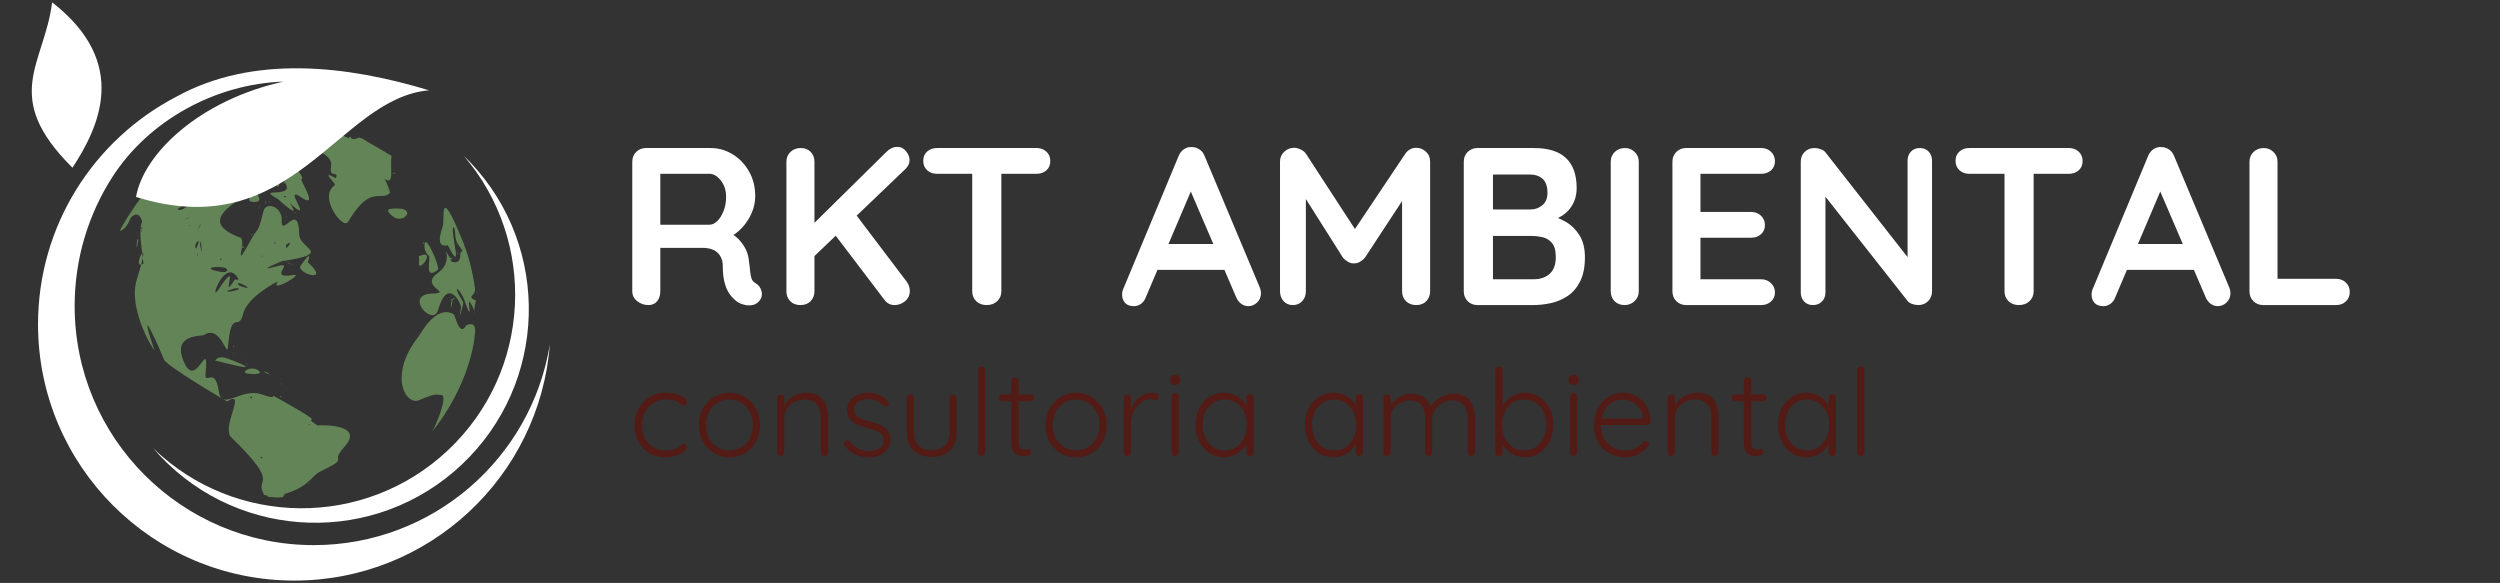 <?xml version="1.0" encoding="UTF-8"?>
<svg xmlns="http://www.w3.org/2000/svg" xmlns:xlink="http://www.w3.org/1999/xlink" width="669" zoomAndPan="magnify" viewBox="0 0 501.75 117" height="156" preserveAspectRatio="xMidYMid meet" version="1.0">
  <rect x="0" y="0" width="501.75" height="117" fill="#333333" stroke="none"/>
  <defs>
    <g></g>
    <clipPath id="344ed05b49">
      <path d="M 6 0.438 L 21 0.438 L 21 34 L 6 34 Z M 6 0.438 " clip-rule="nonzero"></path>
    </clipPath>
    <clipPath id="a4d21a656b">
      <path d="M 7 13 L 111 13 L 111 116.629 L 7 116.629 Z M 7 13 " clip-rule="nonzero"></path>
    </clipPath>
  </defs>
  <path fill="#638456" d="M 95.309 57.719 C 95.645 59.504 93.395 59.398 95.539 60.344 C 94.547 63.59 96.191 63.652 94.414 60.781 C 93.48 59.27 95.309 66.082 93.156 60.141 C 92.41 58.078 90.355 56.398 92.953 60.664 C 93.148 60.98 91.707 65.469 92.547 61.781 C 92.676 61.203 89.961 55.203 87.902 62.266 C 86.898 65.707 80.816 59.055 86.859 58.91 C 91.035 58.812 83.984 57.488 87.898 54.754 C 91.52 52.223 88.117 48.285 90.34 51.801 C 90.387 51.875 91.387 51.555 90.633 51.938 C 89.645 52.438 92.48 53.598 92.375 51.168 C 92.312 49.734 93.633 51.336 91.969 49.082 C 91 47.773 91.66 45.617 90.91 45.605 C 90.484 47.293 93.074 55.391 89.918 49.293 C 89.785 49.039 87.121 50.387 88.859 45.441 C 89.344 44.062 87.961 36.461 92.715 48.023 C 94.07 51.324 94.781 54.203 95.309 57.719 Z M 95.344 66.711 C 94.855 73.242 91.172 81.227 86.719 86.602 C 87.535 85.391 90.148 78.902 88.414 79.273 C 87.883 79.391 88.012 78.605 84.137 80.305 C 81.438 81.492 77.867 75.371 83.945 67.609 C 84.516 66.883 87.473 61.066 91.051 63.07 C 91.395 63.262 92.148 67.746 93.562 65.332 C 93.645 65.188 95.613 64.316 95.344 66.711 Z M 94.898 60.98 C 94.824 61.816 94.918 60.059 94.898 60.98 Z M 93.262 49.773 C 92.336 47.816 93.652 50.551 93.262 49.773 Z M 94.895 56.352 C 94.867 56.289 94.922 56.414 94.895 56.352 Z M 95.227 57.324 C 95.203 57.293 95.242 57.316 95.227 57.324 Z M 95.316 66.492 C 95.316 66.527 95.305 66.496 95.316 66.492 Z M 86.766 78.371 C 86.883 78.176 86.676 78.578 86.766 78.371 Z M 93.113 50.633 C 92.941 50.523 93.262 50.668 93.113 50.633 Z M 92.664 48.344 C 92.645 48.246 92.684 48.441 92.664 48.344 Z M 92.457 47.742 C 92.539 47.809 92.41 47.699 92.457 47.742 Z M 92.699 48.707 C 92.98 49.668 92.457 48.117 92.699 48.707 Z M 91.934 46.91 C 91.645 46.465 92.211 47.324 91.934 46.91 Z M 92.133 47.797 C 92.035 47.707 92.246 47.926 92.133 47.797 Z M 89.871 42.504 C 89.949 42.777 89.895 42.543 89.871 42.504 Z M 89.633 42.434 C 89.66 42.527 89.617 42.371 89.633 42.434 Z M 89.469 42.492 C 89.301 42.406 89.641 42.574 89.469 42.492 Z M 91.215 49.316 C 91.383 49.445 91.047 49.227 91.215 49.316 Z M 90.848 49.949 C 90.832 50.07 90.867 49.711 90.848 49.949 Z M 90.562 49.648 C 90.488 49.938 90.738 49.141 90.562 49.648 Z M 90.562 49.648 " fill-opacity="1" fill-rule="evenodd"></path>
  <path fill="#638456" d="M 50.105 40.371 C 50.375 40.531 53.316 41.109 51.426 38.699 C 50.109 37.027 49.855 40.055 50.105 40.371 Z M 50.105 40.371 " fill-opacity="1" fill-rule="evenodd"></path>
  <path fill="#638456" d="M 26.805 43.16 C 26.797 43.188 26.816 43.133 26.805 43.16 Z M 26.805 43.16 " fill-opacity="1" fill-rule="evenodd"></path>
  <path fill="#638456" d="M 62.953 87.031 Z M 53.641 99.609 C 53.5 99.199 52.559 99.43 52.984 99.238 C 50.898 95.738 56.684 97.734 46.414 87.773 C 44.309 85.73 49.684 78.039 45.578 80.559 C 45.527 80.59 33.25 73.348 32.914 72.16 C 32.77 71.648 26.992 58.457 30.961 70.164 C 31.285 71.117 25.531 62.203 27.457 56.109 C 30.949 45.07 25.941 54.664 28.785 52.906 C 28.871 52.848 27.523 44.84 28.586 45.719 C 28.668 45.785 27.824 46.48 28.516 44.469 C 28.52 44.457 27.957 41.871 26.219 43.73 C 26.16 43.793 25.484 45.992 24.066 46.328 C 24.414 45.109 33.559 30.664 34.773 34.988 C 34.82 34.984 37.215 33.613 37.574 33.688 C 36.926 35.145 38.715 31.891 38.277 33.906 C 38.156 34.484 41.602 33.227 40.387 35.672 C 42.625 37.723 43.504 33.855 44.469 35.301 C 45.867 37.398 50.797 31.82 47.367 35.43 C 48.215 36.492 46.91 37.359 49.23 34.602 C 48.164 32.836 52.969 29.797 53.277 30.898 C 51.219 33.301 52.816 29.48 50.703 33.844 C 50.176 34.93 51.047 36.555 51.527 36.074 C 55 32.594 55.082 37.707 51.012 37.605 C 49.461 39.945 38.305 44.016 48.238 47.688 C 49.625 48.203 46.512 55.184 50.297 48.25 C 51.918 45.277 51.633 47.348 52.871 42.395 C 53.387 40.344 56.641 41.484 56.535 44.172 C 56.383 48.051 59.945 40.16 60.039 46.98 C 60.082 50.055 67.105 50.793 56.672 52.406 C 56.562 52.426 50.629 54.82 55.754 53.395 C 59.32 52.402 53.523 56.086 58.855 55.191 C 61.305 54.777 53.84 59.059 55.789 56.48 C 55.84 56.41 49.629 59.477 48.773 63.047 C 47.883 66.766 46.445 61.574 45.742 69.688 C 45.547 71.953 44.309 65.117 41 67.191 C 40.379 67.578 34.168 66.941 37.094 73.035 C 39.484 78.012 41.988 67.113 41.25 75.098 C 41.043 77.34 43.199 73.441 43.895 78.512 C 44.461 82.648 48.422 77.723 52.492 79.145 C 57.5 80.895 51.578 77.516 58.633 81.551 C 65.855 85.684 60.207 83.121 63.699 85.391 C 63.766 85.348 73.617 84.852 69.023 89.801 C 65.891 93.168 70.723 91.484 64.164 94.699 C 62.566 95.48 61.824 97.965 56.523 99.293 C 56.246 99.359 57.723 98.75 56.855 99.59 C 57.152 99.992 53.941 99.855 53.641 99.609 Z M 62.922 85.773 C 63.168 85.66 62.801 85.836 62.922 85.773 Z M 62.023 85.211 C 61.586 84.785 62.68 85.5 62.023 85.211 Z M 59.637 82.395 C 59.867 82.293 59.488 82.496 59.637 82.395 Z M 56.648 96.926 C 56.754 96.887 56.777 96.965 56.648 96.926 Z M 52.688 91.965 C 51.973 92.039 52.445 91.289 52.688 91.965 Z M 50.398 79.98 C 49.75 79.398 51.066 79.555 50.398 79.98 Z M 42.891 78.465 C 42.258 78.305 43.309 78.434 42.891 78.465 Z M 37.684 43.723 C 35.676 44.434 39.258 43.332 37.684 43.723 Z M 36.617 46.508 C 36.57 46.363 36.656 46.617 36.617 46.508 Z M 36.367 41.527 C 41.59 37.027 36.93 43.164 35.633 41.984 C 35.707 41.836 36.219 41.609 36.367 41.527 Z M 36.309 44.199 C 36.262 43.949 36.336 44.359 36.309 44.199 Z M 36.543 39.816 C 36.055 39.613 36.902 39.512 36.543 39.816 Z M 37.336 38.207 C 37.242 38.398 37.465 38.047 37.336 38.207 Z M 36.156 37.215 C 39.617 35.469 37.406 38.371 35.871 38.211 C 35.895 38.293 36.746 37.52 36.938 37.297 C 36.688 37.09 36.52 37.312 36.156 37.215 Z M 36.336 36.305 C 36.379 36.242 36.27 36.402 36.336 36.305 Z M 39.93 37.133 C 40.07 37.27 39.633 37.082 39.93 37.133 Z M 38.039 45.305 C 38.09 44.855 38.289 45.582 38.039 45.305 Z M 37.883 47.289 C 38.109 46.629 37.812 47.691 37.883 47.289 Z M 36.535 34.324 C 37.605 33.898 35.281 34.934 36.535 34.324 Z M 33.828 46.84 C 33.934 46.797 33.875 46.871 33.828 46.84 Z M 35.102 35.16 Z M 28.527 46.156 C 28.641 45.836 28.473 46.398 28.527 46.156 Z M 28.297 46.566 C 28.176 45.898 28.613 46.219 28.297 46.566 Z M 28.922 43.855 Z M 28.715 44.496 C 28.648 44.422 28.77 44.562 28.715 44.496 Z M 39.961 38.609 C 40.094 38.77 39.793 38.523 39.961 38.609 Z M 40.285 45.121 C 39.043 47.512 40.324 44.57 40.285 45.121 Z M 40.422 39.121 C 40.227 39.203 40.555 39.004 40.422 39.121 Z M 39.816 44.441 C 40.422 43.742 39.008 45.426 39.816 44.441 Z M 40.82 39.168 C 40.961 39.27 40.652 39.145 40.82 39.168 Z M 39.688 51.387 C 39.418 51.109 39.656 50.234 39.688 51.387 Z M 39.355 48.797 C 40.469 47.434 39.477 49.797 39.379 49.875 C 39.059 49.652 39.238 49.027 39.355 48.797 Z M 40.164 49.02 C 40.379 46.605 40.684 53.176 40.164 49.02 Z M 40.805 48.105 C 40.738 48.305 40.84 47.91 40.805 48.105 Z M 40.605 51.059 C 40.25 51.664 41.082 50.117 40.605 51.059 Z M 41.184 45.852 C 41.109 46.145 41.18 45.551 41.184 45.852 Z M 40.996 52.461 C 41.27 51.648 40.762 53.266 40.996 52.461 Z M 42.355 42.758 C 42.348 42.754 42.098 43.203 42.355 42.758 Z M 42.773 40.047 C 43.809 39.219 41.668 40.961 42.773 40.047 Z M 42.305 48.531 C 42.48 48.406 42.172 48.758 42.305 48.531 Z M 44.582 54.609 C 38.598 53.637 46.199 53.004 45.539 54.34 C 45.375 54.672 44.867 54.598 44.582 54.609 Z M 42.363 51.453 C 42.785 51.562 42.656 51.527 42.363 51.453 Z M 42.832 47.789 C 42.77 47.922 42.82 47.719 42.832 47.789 Z M 43.66 40.301 C 43.57 40.395 43.719 40.203 43.66 40.301 Z M 44.152 40.535 C 44.566 40.703 43.766 40.695 44.152 40.535 Z M 44.328 51.875 C 44.824 52.328 43.746 52.113 44.328 51.875 Z M 46.059 48.945 C 46.117 48.582 46.176 48.918 46.059 48.945 Z M 47.109 56.102 C 43.863 61.324 48.672 50.832 43.852 58.102 C 41.82 61.156 45.145 51.355 47.793 55.879 C 48.055 56.32 47.465 56.07 47.109 56.102 Z M 47.816 57.871 C 48.973 58.223 42.992 59.133 46.91 57.926 C 47.199 57.836 47.52 57.824 47.816 57.871 Z M 48.02 57.332 C 46.426 55.578 52.52 58.93 48.02 57.332 Z M 48.637 53.027 C 48.879 53.199 48.406 52.934 48.637 53.027 Z M 45.859 39.164 C 46.996 39.445 45.879 39.223 45.859 39.164 Z M 49.332 38.098 C 49.996 38.863 48.953 38.297 49.332 38.098 Z M 51.367 53.324 C 51.379 53.547 51.293 53.129 51.367 53.324 Z M 52.641 51.352 C 52.645 51.844 52.277 51.066 52.641 51.352 Z M 53.758 48.051 C 53.684 48.008 53.875 48.07 53.758 48.051 Z M 55.191 48.574 C 55.477 49.094 54.828 48.973 55.191 48.574 Z M 55.582 48.508 C 55.625 48.66 55.52 48.379 55.582 48.508 Z M 57.434 49.141 C 59.281 47.637 57.086 50.945 57.434 49.141 Z M 60.613 49.633 C 60.285 50.051 60.508 49.707 60.613 49.633 Z M 60.613 49.633 " fill-opacity="1" fill-rule="evenodd"></path>
  <path fill="#638456" d="M 66.477 37.391 C 66.457 37.371 66.465 37.402 66.477 37.391 Z M 66.477 37.391 " fill-opacity="1" fill-rule="evenodd"></path>
  <path fill="#638456" d="M 72.086 27.879 C 71.977 27.82 72.152 27.938 72.086 27.879 Z M 72.129 27.57 C 72.602 27.91 72.551 27.688 72.793 27.84 C 72.773 27.926 78.695 31.293 78.613 31.312 C 78.141 32.945 79.309 37.551 77.242 35.879 C 77.203 35.957 79.336 40.367 77.477 37.508 C 77.348 37.316 78.348 38.605 78.301 38.656 C 76.465 40.676 74.457 36.723 69.859 44.527 C 68.848 46.242 63.836 39.441 67.125 37.246 C 67.734 36.84 63.855 33.898 67.422 35.758 C 68.031 34.035 66.023 36.059 66.449 33.395 C 67.023 29.812 58.387 29.461 63.66 29.219 C 61.184 27.105 63.516 28.742 67.156 26.957 C 67.824 26.629 69.848 27.707 69.988 27.73 C 70.66 26.656 69.855 28.68 72.129 27.57 Z M 71.922 27.789 Z M 77.66 31.266 C 77.961 31.406 77.352 31.219 77.66 31.266 Z M 77.926 31.328 C 78.16 31.48 77.711 31.199 77.926 31.328 Z M 77.926 31.328 " fill-opacity="1" fill-rule="evenodd"></path>
  <path fill="#638456" d="M 66.148 34.141 C 66.164 34.18 66.16 34.121 66.148 34.141 Z M 66.148 34.141 " fill-opacity="1" fill-rule="evenodd"></path>
  <path fill="#638456" d="M 78.156 33.762 C 78.141 33.727 78.168 33.789 78.156 33.762 Z M 78.156 33.762 " fill-opacity="1" fill-rule="evenodd"></path>
  <path fill="#638456" d="M 59.105 26.504 C 59.078 26.512 59.133 26.504 59.105 26.504 Z M 59.105 26.504 " fill-opacity="1" fill-rule="evenodd"></path>
  <path fill="#638456" d="M 58.875 28.562 C 58.785 28.684 58.887 28.504 58.875 28.562 Z M 59.27 27.375 C 59.133 27.352 53.113 28.242 57.391 29.168 C 58.238 29.352 64.652 27.121 67.078 26.809 C 67.871 26.707 66.461 26.207 66.504 26.188 C 65.953 25.059 53.285 25.336 62.133 26.41 C 63.348 26.559 58.238 25.734 59.27 27.375 Z M 59.27 27.375 " fill-opacity="1" fill-rule="evenodd"></path>
  <path fill="#638456" d="M 60.305 35.039 C 60.238 35.387 60.262 34.797 60.305 35.039 Z M 57.051 39.648 C 56.844 39.035 57.922 39.406 57.051 39.648 Z M 55.059 34.691 C 58.352 36.031 53.816 32.352 56.844 36.137 C 60.188 40.32 50.758 37.234 55.73 39.902 C 55.855 39.973 60.77 44.59 58.141 40.781 C 63.504 45.504 56.359 36.781 60.473 39.609 C 64.125 42.125 60.16 36.055 60.484 35.977 C 61.73 35.676 55.781 29.117 54.094 33.035 C 53.641 34.094 56.742 27.555 52.488 32.309 C 50.699 34.301 55.34 35.082 55.059 34.691 Z M 55.059 34.691 " fill-opacity="1" fill-rule="evenodd"></path>
  <path fill="#638456" d="M 42.355 32.434 C 38.898 34.207 46.598 32.027 41.578 33.527 C 37.207 34.836 47.438 35.41 45.719 34.32 C 47.648 32.723 49.148 28.059 45.688 32.152 C 45.609 32.242 46.539 31.203 45.199 31.621 C 45.117 31.645 42.508 29.793 42.355 32.434 Z M 42.355 32.434 " fill-opacity="1" fill-rule="evenodd"></path>
  <path fill="#638456" d="M 58.559 27.266 C 60.895 26.98 56.668 24.098 56.094 27.301 C 55.965 28.023 58.137 27.168 58.559 27.266 Z M 58.559 27.266 " fill-opacity="1" fill-rule="evenodd"></path>
  <path fill="#638456" d="M 41.066 32.418 C 49.527 28.977 40.969 29.367 40.305 32.617 C 40.281 32.746 40.938 32.43 41.066 32.418 Z M 41.066 32.418 " fill-opacity="1" fill-rule="evenodd"></path>
  <path fill="#638456" d="M 86.094 51.352 C 86.484 51.715 85.039 56.5 87.871 54.133 C 88.438 53.656 84.801 45.441 85.227 49.895 C 85.199 49.816 85.461 50.961 86.094 51.352 Z M 86.094 51.352 " fill-opacity="1" fill-rule="evenodd"></path>
  <path fill="#638456" d="M 54.957 29.172 C 54.883 29.137 54.348 27.391 53.426 28.41 C 53.836 29.074 54.164 32.086 57.84 30.539 C 59.488 29.844 55.039 29.207 54.957 29.172 Z M 54.957 29.172 " fill-opacity="1" fill-rule="evenodd"></path>
  <path fill="#638456" d="M 46.32 28.859 C 44.332 30.277 50.652 30.07 49.41 28.098 C 47.688 28.113 50.07 29.488 47.777 28.391 C 47.453 28.234 46.613 28.703 46.32 28.859 Z M 46.32 28.859 " fill-opacity="1" fill-rule="evenodd"></path>
  <path fill="#638456" d="M 79.824 41.852 C 79.172 41.91 76.562 41.574 78.773 43.375 C 80.945 45.141 83.625 41.871 79.824 41.852 Z M 79.824 41.852 " fill-opacity="1" fill-rule="evenodd"></path>
  <path fill="#638456" d="M 49.242 31.281 C 46.086 32.988 50.137 33.387 51 30.652 C 51.012 30.652 49.723 30.074 49.242 31.281 Z M 49.242 31.281 " fill-opacity="1" fill-rule="evenodd"></path>
  <path fill="#638456" d="M 63.348 54.543 C 63.348 54.539 63.32 54.523 63.348 54.543 Z M 63.348 54.543 " fill-opacity="1" fill-rule="evenodd"></path>
  <path fill="#638456" d="M 61.77 52.625 C 61.77 52.625 62.961 49.48 60.336 53.332 C 59.336 54.801 66.637 57.062 61.77 52.625 Z M 61.77 52.625 " fill-opacity="1" fill-rule="evenodd"></path>
  <path fill="#638456" d="M 46.73 28.383 C 52.25 27.371 43.004 28.82 45.375 28.676 C 46.902 28.582 46.879 27.609 46.73 28.383 Z M 46.73 28.383 " fill-opacity="1" fill-rule="evenodd"></path>
  <path fill="#638456" d="M 50.871 29.422 C 50.879 29.477 55.812 29.105 51.766 28.695 C 49.789 28.496 51.801 28.559 50.871 29.422 Z M 50.871 29.422 " fill-opacity="1" fill-rule="evenodd"></path>
  <path fill="#638456" d="M 84.125 52.277 C 83.457 55.609 87.914 49.848 84.211 51.367 C 83.879 51.504 84.172 51.359 84.125 52.277 Z M 84.125 52.277 " fill-opacity="1" fill-rule="evenodd"></path>
  <path fill="#638456" d="M 54.375 26.934 C 55.094 23.68 50.543 29.918 53.918 27.434 C 54.074 27.316 54.262 27.098 54.375 26.934 Z M 54.375 26.934 " fill-opacity="1" fill-rule="evenodd"></path>
  <path fill="#638456" d="M 43.18 72.359 C 43.328 72.355 54.242 75.32 46.621 72.32 C 45.375 71.832 43.98 71.223 43.18 72.359 Z M 43.18 72.359 " fill-opacity="1" fill-rule="evenodd"></path>
  <path fill="#638456" d="M 52.219 74.734 C 50.902 72.988 48.027 74.734 49.613 74.953 C 49.566 74.949 51.684 75.375 52.219 74.734 Z M 52.219 74.734 " fill-opacity="1" fill-rule="evenodd"></path>
  <path fill="#638456" d="M 57.055 31.402 C 54.406 31.922 61.629 32.457 57.055 31.402 Z M 57.055 31.402 " fill-opacity="1" fill-rule="evenodd"></path>
  <path fill="#638456" d="M 56.734 31.586 C 56.742 31.602 56.762 31.586 56.734 31.586 Z M 56.734 31.586 " fill-opacity="1" fill-rule="evenodd"></path>
  <path fill="#638456" d="M 54.336 27.422 C 54.066 29.27 56.301 25.102 54.336 27.422 Z M 54.336 27.422 " fill-opacity="1" fill-rule="evenodd"></path>
  <path fill="#638456" d="M 52.219 29.645 C 50.09 31.668 55.223 27.906 52.219 29.645 Z M 52.219 29.645 " fill-opacity="1" fill-rule="evenodd"></path>
  <path fill="#638456" d="M 50.176 26.902 C 49.773 28.102 52.688 25.578 50.176 26.902 Z M 50.176 26.902 " fill-opacity="1" fill-rule="evenodd"></path>
  <path fill="#638456" d="M 90.555 60.703 C 90.145 63.684 91.305 58.887 90.555 60.703 Z M 90.555 60.703 " fill-opacity="1" fill-rule="evenodd"></path>
  <path fill="#638456" d="M 55.504 36.934 C 55.805 39.039 56.895 34.086 55.504 36.934 Z M 55.504 36.934 " fill-opacity="1" fill-rule="evenodd"></path>
  <path fill="#638456" d="M 27.766 48.211 C 27.555 46.754 27.074 52.039 27.766 48.211 Z M 27.766 48.211 " fill-opacity="1" fill-rule="evenodd"></path>
  <path fill="#638456" d="M 55.027 28.004 C 56.629 27.953 52.363 28.012 55.027 28.004 Z M 55.027 28.004 " fill-opacity="1" fill-rule="evenodd"></path>
  <path fill="#638456" d="M 51.176 41.195 C 52.266 40.527 49.57 42.207 51.176 41.195 Z M 51.176 41.195 " fill-opacity="1" fill-rule="evenodd"></path>
  <path fill="#638456" d="M 58.059 52.801 C 55.246 51.352 60.848 54.465 58.059 52.801 Z M 58.059 52.801 " fill-opacity="1" fill-rule="evenodd"></path>
  <path fill="#638456" d="M 95.57 63.555 C 95.57 63.555 95.484 64.125 95.57 63.555 Z M 95.57 63.555 " fill-opacity="1" fill-rule="evenodd"></path>
  <path fill="#638456" d="M 46.41 28.57 C 45.309 28.797 45.465 29.305 46.41 28.57 Z M 46.41 28.57 " fill-opacity="1" fill-rule="evenodd"></path>
  <path fill="#638456" d="M 90.793 60.227 C 92.551 58.949 89.277 60.766 90.793 60.227 Z M 90.793 60.227 " fill-opacity="1" fill-rule="evenodd"></path>
  <path fill="#638456" d="M 47.145 74.652 C 45.695 74.461 48.957 74.902 47.145 74.652 Z M 47.145 74.652 " fill-opacity="1" fill-rule="evenodd"></path>
  <path fill="#638456" d="M 94.395 63.613 C 93.809 63.484 94.977 63.707 94.395 63.613 Z M 94.395 63.613 " fill-opacity="1" fill-rule="evenodd"></path>
  <path fill="#638456" d="M 53.789 74.848 C 51.195 73.672 55.285 75.969 53.789 74.848 Z M 53.789 74.848 " fill-opacity="1" fill-rule="evenodd"></path>
  <path fill="#638456" d="M 51.387 27.863 C 53.344 27.949 50.055 27.621 51.387 27.863 Z M 51.387 27.863 " fill-opacity="1" fill-rule="evenodd"></path>
  <path fill="#638456" d="M 52.012 41.562 C 50.961 43.191 53.316 39.781 52.012 41.562 Z M 52.012 41.562 " fill-opacity="1" fill-rule="evenodd"></path>
  <path fill="#638456" d="M 57.551 55.738 C 58.793 56.195 55.398 54.695 57.551 55.738 Z M 57.551 55.738 " fill-opacity="1" fill-rule="evenodd"></path>
  <path fill="#638456" d="M 78.945 34.684 C 77.887 35.02 80.465 34.645 78.945 34.684 Z M 78.945 34.684 " fill-opacity="1" fill-rule="evenodd"></path>
  <path fill="#638456" d="M 55.785 26.234 C 56.43 25.879 54.969 26.273 55.785 26.234 Z M 55.785 26.234 " fill-opacity="1" fill-rule="evenodd"></path>
  <path fill="#638456" d="M 55.738 28.27 C 56.605 28.336 55.441 27.68 55.738 28.27 Z M 55.738 28.27 " fill-opacity="1" fill-rule="evenodd"></path>
  <path fill="#638456" d="M 52.73 27.539 C 54.09 28.012 51.84 27.09 52.73 27.539 Z M 52.73 27.539 " fill-opacity="1" fill-rule="evenodd"></path>
  <path fill="#638456" d="M 49.66 27.629 C 53.48 26.5 47.137 28.086 49.66 27.629 Z M 49.66 27.629 " fill-opacity="1" fill-rule="evenodd"></path>
  <path fill="#638456" d="M 50.594 47.047 C 52.41 46.449 48.73 47.457 50.594 47.047 Z M 50.594 47.047 " fill-opacity="1" fill-rule="evenodd"></path>
  <path fill="#638456" d="M 50.773 30.527 C 51.586 30.328 49.539 30.797 50.773 30.527 Z M 50.773 30.527 " fill-opacity="1" fill-rule="evenodd"></path>
  <path fill="#638456" d="M 49.871 29.324 C 50.16 28.863 49.125 29.73 49.871 29.324 Z M 49.871 29.324 " fill-opacity="1" fill-rule="evenodd"></path>
  <path fill="#638456" d="M 53.293 40.562 C 53.09 41.801 53.719 39.512 53.293 40.562 Z M 53.293 40.562 " fill-opacity="1" fill-rule="evenodd"></path>
  <path fill="#638456" d="M 48.52 49.574 C 48.629 50.184 49.484 49.16 48.52 49.574 Z M 48.52 49.574 " fill-opacity="1" fill-rule="evenodd"></path>
  <path fill="#638456" d="M 25.023 45.164 C 25.312 44.996 25.246 44.672 25.023 45.164 Z M 25.023 45.164 " fill-opacity="1" fill-rule="evenodd"></path>
  <path fill="#638456" d="M 24.992 45.375 C 25.441 44.426 23.559 47.82 24.992 45.375 Z M 24.992 45.375 " fill-opacity="1" fill-rule="evenodd"></path>
  <path fill="#638456" d="M 56.316 79.66 C 56.934 79.41 55.762 79.379 56.316 79.66 Z M 56.316 79.66 " fill-opacity="1" fill-rule="evenodd"></path>
  <path fill="#638456" d="M 55.633 35.32 C 53.965 35.656 56.332 35.426 55.633 35.32 Z M 55.633 35.32 " fill-opacity="1" fill-rule="evenodd"></path>
  <path fill="#638456" d="M 57.211 36.75 C 57.074 36.191 56.68 37.152 57.211 36.75 Z M 57.211 36.75 " fill-opacity="1" fill-rule="evenodd"></path>
  <path fill="#638456" d="M 62.289 96.84 C 62.254 96.832 62.258 96.855 62.289 96.84 Z M 62.289 96.84 " fill-opacity="1" fill-rule="evenodd"></path>
  <path fill="#638456" d="M 61.758 97.086 C 61.695 97.289 62.574 96.496 61.758 97.086 Z M 61.758 97.086 " fill-opacity="1" fill-rule="evenodd"></path>
  <path fill="#638456" d="M 71.438 27.59 C 71.707 27.551 70.91 27.418 71.438 27.59 Z M 71.438 27.59 " fill-opacity="1" fill-rule="evenodd"></path>
  <path fill="#638456" d="M 84.848 49.059 C 84.84 49.09 84.848 49.027 84.848 49.059 Z M 84.848 49.059 " fill-opacity="1" fill-rule="evenodd"></path>
  <path fill="#638456" d="M 85 48.676 C 84.547 48.516 85.207 49.48 85 48.676 Z M 85 48.676 " fill-opacity="1" fill-rule="evenodd"></path>
  <path fill="#638456" d="M 46.383 34.824 C 45.828 35.402 47.105 34.281 46.383 34.824 Z M 46.383 34.824 " fill-opacity="1" fill-rule="evenodd"></path>
  <path fill="#638456" d="M 57.355 43.566 C 57.184 44.023 57.875 42.949 57.355 43.566 Z M 57.355 43.566 " fill-opacity="1" fill-rule="evenodd"></path>
  <path fill="#638456" d="M 52.125 28.195 C 51.598 28.227 52.008 28.25 52.125 28.195 Z M 52.125 28.195 " fill-opacity="1" fill-rule="evenodd"></path>
  <path fill="#638456" d="M 51.715 38.043 C 51.652 38.645 52.203 37.848 51.715 38.043 Z M 51.715 38.043 " fill-opacity="1" fill-rule="evenodd"></path>
  <path fill="#638456" d="M 59.223 42.57 C 58.82 43.07 59.629 42.512 59.223 42.57 Z M 59.223 42.57 " fill-opacity="1" fill-rule="evenodd"></path>
  <path fill="#638456" d="M 48.152 28.035 C 48.535 28.188 48 27.844 48.152 28.035 Z M 48.152 28.035 " fill-opacity="1" fill-rule="evenodd"></path>
  <path fill="#638456" d="M 52.551 29.285 C 52.258 29.242 51.957 29.348 52.551 29.285 Z M 52.551 29.285 " fill-opacity="1" fill-rule="evenodd"></path>
  <path fill="#638456" d="M 56.43 77.012 C 56.051 77.457 56.914 76.758 56.43 77.012 Z M 56.43 77.012 " fill-opacity="1" fill-rule="evenodd"></path>
  <path fill="#638456" d="M 56.312 76.055 C 55.703 76.141 56.793 76.074 56.312 76.055 Z M 56.312 76.055 " fill-opacity="1" fill-rule="evenodd"></path>
  <path fill="#638456" d="M 53.949 40.445 C 54.324 41.047 53.926 39.988 53.949 40.445 Z M 53.949 40.445 " fill-opacity="1" fill-rule="evenodd"></path>
  <path fill="#638456" d="M 46.922 70.816 C 47.145 71.324 46.812 70.219 46.922 70.816 Z M 46.922 70.816 " fill-opacity="1" fill-rule="evenodd"></path>
  <path fill="#638456" d="M 47.543 69.516 C 47.258 69.504 48.047 69.883 47.543 69.516 Z M 47.543 69.516 " fill-opacity="1" fill-rule="evenodd"></path>
  <path fill="#638456" d="M 46.758 69.566 C 47.145 69.969 46.801 68.965 46.758 69.566 Z M 46.758 69.566 " fill-opacity="1" fill-rule="evenodd"></path>
  <path fill="#638456" d="M 49.621 73.168 C 49.41 72.52 49.492 73.699 49.621 73.168 Z M 49.621 73.168 " fill-opacity="1" fill-rule="evenodd"></path>
  <path fill="#638456" d="M 56.301 35.383 C 55.707 35.562 56.809 35.309 56.301 35.383 Z M 56.301 35.383 " fill-opacity="1" fill-rule="evenodd"></path>
  <path fill="#638456" d="M 77.379 30.309 C 77.195 30.129 77.469 30.484 77.379 30.309 Z M 77.379 30.309 " fill-opacity="1" fill-rule="evenodd"></path>
  <path fill="#638456" d="M 78.285 32.055 C 78.434 32.258 78.172 31.801 78.285 32.055 Z M 78.285 32.055 " fill-opacity="1" fill-rule="evenodd"></path>
  <path fill="#638456" d="M 93.629 62.195 C 93.34 62 93.918 62.477 93.629 62.195 Z M 93.629 62.195 " fill-opacity="1" fill-rule="evenodd"></path>
  <path fill="#638456" d="M 70.801 27.605 C 70.66 27.426 70.785 27.715 70.801 27.605 Z M 70.801 27.605 " fill-opacity="1" fill-rule="evenodd"></path>
  <path fill="#638456" d="M 56.508 77.551 C 56.258 77.668 56.785 77.504 56.508 77.551 Z M 56.508 77.551 " fill-opacity="1" fill-rule="evenodd"></path>
  <path fill="#638456" d="M 53.176 29.133 C 53.293 29.281 53.156 28.883 53.176 29.133 Z M 53.176 29.133 " fill-opacity="1" fill-rule="evenodd"></path>
  <path fill="#638456" d="M 52.496 34.352 C 53.07 34.309 52.008 34.309 52.496 34.352 Z M 52.496 34.352 " fill-opacity="1" fill-rule="evenodd"></path>
  <path fill="#638456" d="M 61.992 28.941 C 61.531 29.012 62.617 28.922 61.992 28.941 Z M 61.992 28.941 " fill-opacity="1" fill-rule="evenodd"></path>
  <path fill="#638456" d="M 94.406 61.246 C 94.324 61.207 94.48 61.371 94.406 61.246 Z M 94.406 61.246 " fill-opacity="1" fill-rule="evenodd"></path>
  <path fill="#638456" d="M 27.773 47.359 C 27.477 47.77 28.09 47.125 27.773 47.359 Z M 27.773 47.359 " fill-opacity="1" fill-rule="evenodd"></path>
  <path fill="#638456" d="M 58.812 29.699 C 58.938 29.414 58.617 29.941 58.812 29.699 Z M 58.812 29.699 " fill-opacity="1" fill-rule="evenodd"></path>
  <path fill="#638456" d="M 67.383 36.434 C 66.875 36.617 67.934 36.363 67.383 36.434 Z M 67.383 36.434 " fill-opacity="1" fill-rule="evenodd"></path>
  <path fill="#638456" d="M 70.906 27.418 C 70.566 27.227 71.203 27.609 70.906 27.418 Z M 70.906 27.418 " fill-opacity="1" fill-rule="evenodd"></path>
  <path fill="#638456" d="M 45.477 35.148 C 45.816 35.09 45.164 35.133 45.477 35.148 Z M 45.477 35.148 " fill-opacity="1" fill-rule="evenodd"></path>
  <path fill="#638456" d="M 82.262 68.434 C 82.535 68.109 81.984 68.691 82.262 68.434 Z M 82.262 68.434 " fill-opacity="1" fill-rule="evenodd"></path>
  <path fill="#638456" d="M 48.445 71.105 C 48.406 71.273 48.574 71.184 48.445 71.105 Z M 48.445 71.105 " fill-opacity="1" fill-rule="evenodd"></path>
  <path fill="#638456" d="M 47.234 71.285 C 47 70.965 47.355 71.605 47.234 71.285 Z M 47.234 71.285 " fill-opacity="1" fill-rule="evenodd"></path>
  <path fill="#638456" d="M 49.086 72.113 C 49.043 72.086 49.129 72.148 49.086 72.113 Z M 49.086 72.113 " fill-opacity="1" fill-rule="evenodd"></path>
  <path fill="#638456" d="M 49.258 72.199 C 49.211 71.777 49.191 72.617 49.258 72.199 Z M 49.258 72.199 " fill-opacity="1" fill-rule="evenodd"></path>
  <path fill="#638456" d="M 66.676 35.105 C 66.516 35.176 66.797 35.25 66.676 35.105 Z M 66.676 35.105 " fill-opacity="1" fill-rule="evenodd"></path>
  <path fill="#638456" d="M 44.191 72.629 C 44.555 72.711 43.824 72.445 44.191 72.629 Z M 44.191 72.629 " fill-opacity="1" fill-rule="evenodd"></path>
  <path fill="#638456" d="M 57.453 77.996 C 57.676 77.926 57.199 77.961 57.453 77.996 Z M 57.453 77.996 " fill-opacity="1" fill-rule="evenodd"></path>
  <path fill="#638456" d="M 55.895 35.047 C 55.66 35.215 56.16 34.879 55.895 35.047 Z M 55.895 35.047 " fill-opacity="1" fill-rule="evenodd"></path>
  <path fill="#638456" d="M 78.695 33.051 C 78.66 33.004 78.676 33.113 78.695 33.051 Z M 78.695 33.051 " fill-opacity="1" fill-rule="evenodd"></path>
  <path fill="#638456" d="M 77.539 30.332 C 77.543 30.379 77.645 30.406 77.539 30.332 Z M 77.539 30.332 " fill-opacity="1" fill-rule="evenodd"></path>
  <path fill="#638456" d="M 50.52 31.289 C 50.504 31.559 50.633 31.066 50.52 31.289 Z M 50.52 31.289 " fill-opacity="1" fill-rule="evenodd"></path>
  <path fill="#638456" d="M 27.055 43.012 C 26.969 43.312 27.176 42.73 27.055 43.012 Z M 27.055 43.012 " fill-opacity="1" fill-rule="evenodd"></path>
  <path fill="#638456" d="M 88.707 43.016 C 88.75 42.918 88.672 43.113 88.707 43.016 Z M 88.707 43.016 " fill-opacity="1" fill-rule="evenodd"></path>
  <path fill="#638456" d="M 88.75 42.988 C 88.742 42.957 88.73 42.996 88.75 42.988 Z M 88.75 42.988 " fill-opacity="1" fill-rule="evenodd"></path>
  <path fill="#638456" d="M 56.84 41.457 C 56.973 41.812 56.824 41.117 56.84 41.457 Z M 56.84 41.457 " fill-opacity="1" fill-rule="evenodd"></path>
  <path fill="#638456" d="M 88.945 61.387 C 88.773 61.504 89.113 61.375 88.945 61.387 Z M 88.945 61.387 " fill-opacity="1" fill-rule="evenodd"></path>
  <path fill="#638456" d="M 94.863 63.332 C 94.941 62.984 94.77 63.609 94.863 63.332 Z M 94.863 63.332 " fill-opacity="1" fill-rule="evenodd"></path>
  <path fill="#638456" d="M 41.016 67.672 C 40.992 67.309 40.926 67.992 41.016 67.672 Z M 41.016 67.672 " fill-opacity="1" fill-rule="evenodd"></path>
  <path fill="#638456" d="M 52.176 30.027 C 52.113 30.008 52.172 30.074 52.176 30.027 Z M 52.176 30.027 " fill-opacity="1" fill-rule="evenodd"></path>
  <path fill="#638456" d="M 89.277 61.188 C 89.164 61.117 89.359 61.266 89.277 61.188 Z M 89.277 61.188 " fill-opacity="1" fill-rule="evenodd"></path>
  <path fill="#638456" d="M 78.145 33.711 C 78.199 33.652 78.09 33.645 78.145 33.711 Z M 78.145 33.711 " fill-opacity="1" fill-rule="evenodd"></path>
  <path fill="#638456" d="M 52.949 27.102 C 52.844 27.152 52.961 27.141 52.949 27.102 Z M 52.949 27.102 " fill-opacity="1" fill-rule="evenodd"></path>
  <path fill="#638456" d="M 77.457 30.398 C 77.297 30.293 77.582 30.492 77.457 30.398 Z M 77.457 30.398 " fill-opacity="1" fill-rule="evenodd"></path>
  <path fill="#638456" d="M 77.395 30.355 C 77.367 30.34 77.418 30.375 77.395 30.355 Z M 77.395 30.355 " fill-opacity="1" fill-rule="evenodd"></path>
  <path fill="#638456" d="M 47.469 33.355 C 47.395 33.246 47.504 33.473 47.469 33.355 Z M 47.469 33.355 " fill-opacity="1" fill-rule="evenodd"></path>
  <path fill="#638456" d="M 55.434 27.391 C 55.277 27.316 55.59 27.465 55.434 27.391 Z M 55.434 27.391 " fill-opacity="1" fill-rule="evenodd"></path>
  <path fill="#638456" d="M 57.367 27.57 C 57.305 27.539 57.328 27.582 57.367 27.57 Z M 57.367 27.57 " fill-opacity="1" fill-rule="evenodd"></path>
  <path fill="#638456" d="M 46.539 34.262 C 46.496 34.242 46.523 34.309 46.539 34.262 Z M 46.539 34.262 " fill-opacity="1" fill-rule="evenodd"></path>
  <path fill="#638456" d="M 46.504 34.34 C 46.527 34.188 46.484 34.492 46.504 34.34 Z M 46.504 34.34 " fill-opacity="1" fill-rule="evenodd"></path>
  <path fill="#638456" d="M 85.898 48.43 C 85.922 48.504 85.902 48.348 85.898 48.43 Z M 85.898 48.43 " fill-opacity="1" fill-rule="evenodd"></path>
  <path fill="#638456" d="M 56.367 76.656 C 56.289 76.512 56.414 76.816 56.367 76.656 Z M 56.367 76.656 " fill-opacity="1" fill-rule="evenodd"></path>
  <path fill="#638456" d="M 93.699 62.48 C 93.703 62.449 93.688 62.477 93.699 62.48 Z M 93.699 62.48 " fill-opacity="1" fill-rule="evenodd"></path>
  <path fill="#638456" d="M 66.945 34.836 C 67.164 34.957 67.062 34.711 66.945 34.836 Z M 66.945 34.836 " fill-opacity="1" fill-rule="evenodd"></path>
  <path fill="#638456" d="M 62.461 28.984 C 62.371 29.016 62.652 29.016 62.461 28.984 Z M 62.461 28.984 " fill-opacity="1" fill-rule="evenodd"></path>
  <path fill="#638456" d="M 48.574 71.805 C 48.602 71.941 48.574 71.66 48.574 71.805 Z M 48.574 71.805 " fill-opacity="1" fill-rule="evenodd"></path>
  <path fill="#638456" d="M 91.137 59.387 C 91.141 59.395 91.121 59.418 91.137 59.387 Z M 91.137 59.387 " fill-opacity="1" fill-rule="evenodd"></path>
  <path fill="#638456" d="M 85.309 50.457 C 85.305 50.426 85.273 50.438 85.309 50.457 Z M 85.309 50.457 " fill-opacity="1" fill-rule="evenodd"></path>
  <path fill="#638456" d="M 85.262 50.508 C 85.352 50.383 85.133 50.578 85.262 50.508 Z M 85.262 50.508 " fill-opacity="1" fill-rule="evenodd"></path>
  <path fill="#638456" d="M 56.195 78.566 C 56.105 78.516 56.191 78.652 56.195 78.566 Z M 56.195 78.566 " fill-opacity="1" fill-rule="evenodd"></path>
  <path fill="#638456" d="M 28 45.473 C 28.039 45.324 27.965 45.621 28 45.473 Z M 28 45.473 " fill-opacity="1" fill-rule="evenodd"></path>
  <path fill="#638456" d="M 62.629 84.711 C 62.59 84.715 62.645 84.719 62.629 84.711 Z M 62.629 84.711 " fill-opacity="1" fill-rule="evenodd"></path>
  <path fill="#638456" d="M 62.707 84.758 C 62.82 84.879 62.852 84.727 62.707 84.758 Z M 62.707 84.758 " fill-opacity="1" fill-rule="evenodd"></path>
  <path fill="#638456" d="M 85.883 51.641 C 85.848 51.785 85.953 51.512 85.883 51.641 Z M 85.883 51.641 " fill-opacity="1" fill-rule="evenodd"></path>
  <path fill="#638456" d="M 66.16 34.211 C 66.145 34.125 66.109 34.184 66.16 34.211 Z M 66.16 34.211 " fill-opacity="1" fill-rule="evenodd"></path>
  <path fill="#638456" d="M 89.473 42.137 C 89.488 42.164 89.48 42.141 89.473 42.137 Z M 89.473 42.137 " fill-opacity="1" fill-rule="evenodd"></path>
  <path fill="#638456" d="M 65.336 27.219 C 65.391 27.23 65.25 27.188 65.336 27.219 Z M 65.336 27.219 " fill-opacity="1" fill-rule="evenodd"></path>
  <path fill="#638456" d="M 52.422 28.285 C 52.457 28.293 52.453 28.258 52.422 28.285 Z M 52.422 28.285 " fill-opacity="1" fill-rule="evenodd"></path>
  <path fill="#638456" d="M 26.879 43.207 C 27.078 42.797 26.34 44.043 26.879 43.207 Z M 26.879 43.207 " fill-opacity="1" fill-rule="evenodd"></path>
  <path fill="#638456" d="M 28.23 49.895 C 28.23 49.812 28.184 49.883 28.23 49.895 Z M 28.23 49.895 " fill-opacity="1" fill-rule="evenodd"></path>
  <path fill="#638456" d="M 58.848 29.605 C 58.953 29.574 58.848 29.57 58.848 29.605 Z M 58.848 29.605 " fill-opacity="1" fill-rule="evenodd"></path>
  <path fill="#638456" d="M 91.824 51.066 C 92.09 50.891 91.516 50.414 91.824 51.066 Z M 91.824 51.066 " fill-opacity="1" fill-rule="evenodd"></path>
  <path fill="#638456" d="M 91.652 49.066 C 91.668 48.758 91.508 49.129 91.652 49.066 Z M 91.652 49.066 " fill-opacity="1" fill-rule="evenodd"></path>
  <path fill="#638456" d="M 91.348 52.07 C 91.207 51.684 91.418 52.328 91.348 52.07 Z M 91.348 52.07 " fill-opacity="1" fill-rule="evenodd"></path>
  <path fill="#638456" d="M 92.359 50.117 C 92.355 49.789 92.328 50.488 92.359 50.117 Z M 92.359 50.117 " fill-opacity="1" fill-rule="evenodd"></path>
  <path fill="#638456" d="M 91.832 50.57 C 91.84 50.602 91.836 50.539 91.832 50.57 Z M 91.832 50.57 " fill-opacity="1" fill-rule="evenodd"></path>
  <path fill="#638456" d="M 92.363 50.578 C 92.352 50.559 92.371 50.641 92.363 50.578 Z M 92.363 50.578 " fill-opacity="1" fill-rule="evenodd"></path>
  <g clip-path="url(#344ed05b49)">
    <path fill="#ffffff" d="M 10.465 0.469 C 26.16 12.668 19.777 25.645 14.543 33.66 C 0.102 19.328 8.891 12.938 10.465 0.469 Z M 10.465 0.469 " fill-opacity="1" fill-rule="evenodd"></path>
  </g>
  <g clip-path="url(#a4d21a656b)">
    <path fill="#ffffff" d="M 110.359 69.078 C 108.32 95.621 86.137 116.523 59.07 116.523 C 30.664 116.523 7.633 93.492 7.633 65.086 C 7.633 45.227 18.883 28.004 35.355 19.43 C 50.855 10.863 69.824 13.191 86.098 18.121 C 67.727 19.75 58.941 49.375 27.301 39.527 C 28.824 30.801 40.066 20.109 56.867 16.383 C 43.32 16.828 29.84 24.121 22.504 35.598 C 17.742 43.051 14.98 51.91 14.98 61.41 C 14.98 87.918 36.469 109.406 62.977 109.406 C 86.871 109.406 106.688 91.938 110.359 69.078 Z M 110.359 69.078 " fill-opacity="1" fill-rule="evenodd"></path>
  </g>
  <path fill="#ffffff" d="M 92.68 93.242 C 75.461 109.48 48.336 108.684 32.098 91.465 C 31.641 90.977 31.195 90.48 30.762 89.977 C 47.125 105.805 73.203 106.113 89.938 90.332 C 106.672 74.555 107.895 48.504 93.051 31.238 C 93.531 31.703 94 32.176 94.461 32.66 C 110.699 49.883 109.898 77.004 92.68 93.242 Z M 92.68 93.242 " fill-opacity="1" fill-rule="evenodd"></path>
  <g fill="#ffffff" fill-opacity="1">
    <g transform="translate(123.525, 61.226)">
      <g>
        <path d="M 6.625 0 C 5.781 0 5.023 -0.258 4.359 -0.781 C 3.703 -1.312 3.375 -1.969 3.375 -2.75 L 3.375 -28.781 C 3.375 -29.562 3.633 -30.211 4.156 -30.734 C 4.688 -31.254 5.344 -31.516 6.125 -31.516 L 19.094 -31.516 C 20.656 -31.516 22.117 -31.102 23.484 -30.281 C 24.848 -29.457 25.945 -28.316 26.781 -26.859 C 27.625 -25.398 28.047 -23.727 28.047 -21.844 C 28.047 -20.695 27.812 -19.582 27.344 -18.5 C 26.883 -17.426 26.254 -16.453 25.453 -15.578 C 24.66 -14.711 23.77 -14.035 22.781 -13.547 L 22.828 -14.594 C 23.672 -14.145 24.367 -13.609 24.922 -12.984 C 25.484 -12.367 25.922 -11.707 26.234 -11 C 26.547 -10.301 26.734 -9.547 26.797 -8.734 C 26.91 -7.984 26.988 -7.32 27.031 -6.75 C 27.082 -6.188 27.176 -5.707 27.312 -5.312 C 27.445 -4.926 27.707 -4.625 28.094 -4.406 C 28.758 -4.02 29.172 -3.457 29.328 -2.719 C 29.492 -1.988 29.32 -1.336 28.812 -0.766 C 28.488 -0.379 28.07 -0.129 27.562 -0.016 C 27.051 0.086 26.539 0.086 26.031 -0.016 C 25.52 -0.129 25.098 -0.273 24.766 -0.453 C 24.254 -0.754 23.742 -1.195 23.234 -1.781 C 22.723 -2.363 22.312 -3.148 22 -4.141 C 21.688 -5.129 21.531 -6.406 21.531 -7.969 C 21.531 -8.477 21.438 -8.953 21.25 -9.391 C 21.07 -9.828 20.816 -10.203 20.484 -10.516 C 20.16 -10.828 19.742 -11.066 19.234 -11.234 C 18.723 -11.398 18.117 -11.484 17.422 -11.484 L 8.328 -11.484 L 9 -12.516 L 9 -2.75 C 9 -1.969 8.789 -1.312 8.375 -0.781 C 7.957 -0.258 7.375 0 6.625 0 Z M 8.375 -16.125 L 18.875 -16.125 C 19.406 -16.125 19.926 -16.367 20.438 -16.859 C 20.945 -17.359 21.367 -18.035 21.703 -18.891 C 22.035 -19.742 22.203 -20.68 22.203 -21.703 C 22.203 -23.023 21.848 -24.129 21.141 -25.016 C 20.43 -25.898 19.676 -26.344 18.875 -26.344 L 8.469 -26.344 L 9 -27.781 L 9 -15.047 Z M 8.375 -16.125 "></path>
      </g>
    </g>
  </g>
  <g fill="#ffffff" fill-opacity="1">
    <g transform="translate(154.46, 61.226)">
      <g>
        <path d="M 25.078 0 C 24.242 0 23.57 -0.344 23.062 -1.031 L 12.656 -14.719 L 16.75 -18.906 L 27.516 -4.688 C 27.93 -4.113 28.141 -3.5 28.141 -2.844 C 28.141 -2 27.82 -1.312 27.188 -0.781 C 26.562 -0.258 25.859 0 25.078 0 Z M 25.625 -31.75 C 26.344 -31.75 26.93 -31.453 27.391 -30.859 C 27.859 -30.273 28.094 -29.688 28.094 -29.094 C 28.094 -28.457 27.82 -27.867 27.281 -27.328 L 8.422 -9.281 L 8.203 -15.719 L 23.422 -30.719 C 24.109 -31.406 24.844 -31.75 25.625 -31.75 Z M 6.172 0 C 5.328 0 4.648 -0.258 4.141 -0.781 C 3.629 -1.312 3.375 -1.969 3.375 -2.75 L 3.375 -28.781 C 3.375 -29.562 3.645 -30.211 4.188 -30.734 C 4.727 -31.254 5.422 -31.516 6.266 -31.516 C 7.098 -31.516 7.758 -31.254 8.25 -30.734 C 8.75 -30.211 9 -29.562 9 -28.781 L 9 -2.75 C 9 -1.969 8.742 -1.312 8.234 -0.781 C 7.723 -0.258 7.035 0 6.172 0 Z M 6.172 0 "></path>
      </g>
    </g>
  </g>
  <g fill="#ffffff" fill-opacity="1">
    <g transform="translate(183.954, 61.226)">
      <g>
        <path d="M 14.047 0 C 13.203 0 12.508 -0.258 11.969 -0.781 C 11.438 -1.312 11.172 -1.969 11.172 -2.75 L 11.172 -28.859 L 17.016 -28.859 L 17.016 -2.75 C 17.016 -1.969 16.738 -1.312 16.188 -0.781 C 15.633 -0.258 14.922 0 14.047 0 Z M 4.094 -26.344 C 3.312 -26.344 2.656 -26.582 2.125 -27.062 C 1.602 -27.539 1.344 -28.172 1.344 -28.953 C 1.344 -29.734 1.602 -30.352 2.125 -30.812 C 2.656 -31.281 3.312 -31.516 4.094 -31.516 L 24.094 -31.516 C 24.875 -31.516 25.523 -31.273 26.047 -30.797 C 26.578 -30.316 26.844 -29.688 26.844 -28.906 C 26.844 -28.125 26.578 -27.5 26.047 -27.031 C 25.523 -26.57 24.875 -26.344 24.094 -26.344 Z M 4.094 -26.344 "></path>
      </g>
    </g>
  </g>
  <g fill="#ffffff" fill-opacity="1">
    <g transform="translate(212.143, 61.226)">
      <g></g>
    </g>
  </g>
  <g fill="#ffffff" fill-opacity="1">
    <g transform="translate(224.751, 61.226)">
      <g>
        <path d="M 14.953 -24.453 L 5.219 -1.578 C 5.008 -1.004 4.688 -0.562 4.25 -0.25 C 3.82 0.062 3.352 0.219 2.844 0.219 C 2.031 0.219 1.426 -0.004 1.031 -0.453 C 0.645 -0.898 0.453 -1.453 0.453 -2.109 C 0.453 -2.379 0.492 -2.664 0.578 -2.969 L 11.797 -29.906 C 12.035 -30.5 12.398 -30.961 12.891 -31.297 C 13.391 -31.629 13.926 -31.766 14.5 -31.703 C 15.039 -31.703 15.539 -31.539 16 -31.219 C 16.469 -30.906 16.805 -30.469 17.016 -29.906 L 28.094 -3.516 C 28.25 -3.117 28.328 -2.758 28.328 -2.438 C 28.328 -1.625 28.062 -0.977 27.531 -0.5 C 27.008 -0.02 26.43 0.219 25.797 0.219 C 25.266 0.219 24.781 0.055 24.344 -0.266 C 23.906 -0.598 23.566 -1.051 23.328 -1.625 L 13.641 -24.188 Z M 6.625 -7.062 L 9.094 -12.25 L 21.25 -12.25 L 22.109 -7.062 Z M 6.625 -7.062 "></path>
      </g>
    </g>
  </g>
  <g fill="#ffffff" fill-opacity="1">
    <g transform="translate(253.525, 61.226)">
      <g>
        <path d="M 6.219 -31.562 C 6.633 -31.562 7.07 -31.445 7.531 -31.219 C 8 -31 8.352 -30.707 8.594 -30.344 L 19.547 -13.516 L 17.297 -13.594 L 28.5 -30.344 C 29.07 -31.156 29.812 -31.562 30.719 -31.562 C 31.438 -31.562 32.078 -31.305 32.641 -30.797 C 33.211 -30.285 33.5 -29.625 33.5 -28.812 L 33.5 -2.75 C 33.5 -1.969 33.242 -1.312 32.734 -0.781 C 32.223 -0.258 31.551 0 30.719 0 C 29.875 0 29.188 -0.258 28.656 -0.781 C 28.133 -1.312 27.875 -1.969 27.875 -2.75 L 27.875 -23.953 L 29.625 -23.547 L 20.438 -9.547 C 20.164 -9.211 19.828 -8.926 19.422 -8.688 C 19.023 -8.445 18.613 -8.344 18.188 -8.375 C 17.801 -8.344 17.406 -8.445 17 -8.688 C 16.594 -8.926 16.254 -9.211 15.984 -9.547 L 7.391 -23.141 L 8.562 -25.531 L 8.562 -2.75 C 8.562 -1.969 8.316 -1.312 7.828 -0.781 C 7.348 -0.258 6.719 0 5.938 0 C 5.188 0 4.57 -0.258 4.094 -0.781 C 3.613 -1.312 3.375 -1.969 3.375 -2.75 L 3.375 -28.812 C 3.375 -29.57 3.648 -30.219 4.203 -30.75 C 4.766 -31.289 5.438 -31.562 6.219 -31.562 Z M 6.219 -31.562 "></path>
      </g>
    </g>
  </g>
  <g fill="#ffffff" fill-opacity="1">
    <g transform="translate(290.404, 61.226)">
      <g>
        <path d="M 17.469 -31.516 C 20.352 -31.516 22.5 -30.836 23.906 -29.484 C 25.32 -28.141 26.031 -26.145 26.031 -23.5 C 26.031 -22.094 25.68 -20.852 24.984 -19.781 C 24.297 -18.719 23.273 -17.895 21.922 -17.312 C 20.578 -16.727 18.914 -16.438 16.938 -16.438 L 17.109 -18.469 C 18.047 -18.469 19.113 -18.336 20.312 -18.078 C 21.508 -17.828 22.672 -17.379 23.797 -16.734 C 24.922 -16.086 25.848 -15.188 26.578 -14.031 C 27.316 -12.875 27.688 -11.395 27.688 -9.594 C 27.688 -7.613 27.363 -5.992 26.719 -4.734 C 26.082 -3.473 25.238 -2.492 24.188 -1.797 C 23.133 -1.109 22.004 -0.633 20.797 -0.375 C 19.598 -0.125 18.445 0 17.344 0 L 6.125 0 C 5.344 0 4.688 -0.258 4.156 -0.781 C 3.633 -1.312 3.375 -1.969 3.375 -2.75 L 3.375 -28.781 C 3.375 -29.562 3.633 -30.211 4.156 -30.734 C 4.688 -31.254 5.344 -31.516 6.125 -31.516 Z M 16.656 -26.203 L 8.641 -26.203 L 9.234 -26.922 L 9.234 -18.781 L 8.688 -19.188 L 16.797 -19.188 C 17.672 -19.188 18.453 -19.469 19.141 -20.031 C 19.828 -20.602 20.172 -21.43 20.172 -22.516 C 20.172 -23.805 19.848 -24.742 19.203 -25.328 C 18.555 -25.91 17.707 -26.203 16.656 -26.203 Z M 17.016 -13.875 L 8.828 -13.875 L 9.234 -14.234 L 9.234 -4.734 L 8.781 -5.172 L 17.344 -5.172 C 18.719 -5.172 19.812 -5.539 20.625 -6.281 C 21.438 -7.02 21.844 -8.125 21.844 -9.594 C 21.844 -10.945 21.57 -11.922 21.031 -12.516 C 20.488 -13.117 19.844 -13.492 19.094 -13.641 C 18.344 -13.797 17.648 -13.875 17.016 -13.875 Z M 17.016 -13.875 "></path>
      </g>
    </g>
  </g>
  <g fill="#ffffff" fill-opacity="1">
    <g transform="translate(319.899, 61.226)">
      <g>
        <path d="M 9 -2.75 C 9 -1.969 8.711 -1.312 8.141 -0.781 C 7.578 -0.258 6.922 0 6.172 0 C 5.328 0 4.648 -0.258 4.141 -0.781 C 3.629 -1.312 3.375 -1.969 3.375 -2.75 L 3.375 -28.781 C 3.375 -29.562 3.645 -30.211 4.188 -30.734 C 4.727 -31.254 5.422 -31.516 6.266 -31.516 C 6.984 -31.516 7.617 -31.254 8.172 -30.734 C 8.723 -30.211 9 -29.562 9 -28.781 Z M 9 -2.75 "></path>
      </g>
    </g>
  </g>
  <g fill="#ffffff" fill-opacity="1">
    <g transform="translate(332.282, 61.226)">
      <g>
        <path d="M 6.125 -31.516 L 21.203 -31.516 C 21.984 -31.516 22.633 -31.266 23.156 -30.766 C 23.688 -30.273 23.953 -29.641 23.953 -28.859 C 23.953 -28.109 23.688 -27.5 23.156 -27.031 C 22.633 -26.57 21.984 -26.344 21.203 -26.344 L 8.594 -26.344 L 9 -27.109 L 9 -18.328 L 8.641 -18.688 L 19.188 -18.688 C 19.969 -18.688 20.617 -18.438 21.141 -17.938 C 21.672 -17.445 21.938 -16.812 21.938 -16.031 C 21.938 -15.281 21.672 -14.672 21.141 -14.203 C 20.617 -13.742 19.969 -13.516 19.188 -13.516 L 8.781 -13.516 L 9 -13.875 L 9 -4.766 L 8.641 -5.172 L 21.203 -5.172 C 21.984 -5.172 22.633 -4.91 23.156 -4.391 C 23.688 -3.867 23.953 -3.258 23.953 -2.562 C 23.953 -1.812 23.688 -1.195 23.156 -0.719 C 22.633 -0.238 21.984 0 21.203 0 L 6.125 0 C 5.344 0 4.688 -0.258 4.156 -0.781 C 3.633 -1.312 3.375 -1.969 3.375 -2.75 L 3.375 -28.781 C 3.375 -29.562 3.633 -30.211 4.156 -30.734 C 4.688 -31.254 5.344 -31.516 6.125 -31.516 Z M 6.125 -31.516 "></path>
      </g>
    </g>
  </g>
  <g fill="#ffffff" fill-opacity="1">
    <g transform="translate(358.039, 61.226)">
      <g>
        <path d="M 27.281 -31.516 C 28.008 -31.516 28.598 -31.273 29.047 -30.797 C 29.492 -30.316 29.719 -29.719 29.719 -29 L 29.719 -2.75 C 29.719 -1.969 29.453 -1.312 28.922 -0.781 C 28.398 -0.258 27.75 0 26.969 0 C 26.582 0 26.188 -0.066 25.781 -0.203 C 25.375 -0.336 25.066 -0.523 24.859 -0.766 L 7.156 -23.234 L 8.328 -23.953 L 8.328 -2.516 C 8.328 -1.797 8.094 -1.195 7.625 -0.719 C 7.164 -0.238 6.562 0 5.812 0 C 5.094 0 4.504 -0.238 4.047 -0.719 C 3.598 -1.195 3.375 -1.797 3.375 -2.516 L 3.375 -28.781 C 3.375 -29.562 3.633 -30.211 4.156 -30.734 C 4.688 -31.254 5.344 -31.516 6.125 -31.516 C 6.539 -31.516 6.973 -31.43 7.422 -31.266 C 7.879 -31.109 8.211 -30.863 8.422 -30.531 L 25.578 -8.641 L 24.812 -8.109 L 24.812 -29 C 24.812 -29.719 25.035 -30.316 25.484 -30.797 C 25.93 -31.273 26.531 -31.516 27.281 -31.516 Z M 27.281 -31.516 "></path>
      </g>
    </g>
  </g>
  <g fill="#ffffff" fill-opacity="1">
    <g transform="translate(391.135, 61.226)">
      <g>
        <path d="M 14.047 0 C 13.203 0 12.508 -0.258 11.969 -0.781 C 11.438 -1.312 11.172 -1.969 11.172 -2.75 L 11.172 -28.859 L 17.016 -28.859 L 17.016 -2.75 C 17.016 -1.969 16.738 -1.312 16.188 -0.781 C 15.633 -0.258 14.922 0 14.047 0 Z M 4.094 -26.344 C 3.312 -26.344 2.656 -26.582 2.125 -27.062 C 1.602 -27.539 1.344 -28.172 1.344 -28.953 C 1.344 -29.734 1.602 -30.352 2.125 -30.812 C 2.656 -31.281 3.312 -31.516 4.094 -31.516 L 24.094 -31.516 C 24.875 -31.516 25.523 -31.273 26.047 -30.797 C 26.578 -30.316 26.844 -29.688 26.844 -28.906 C 26.844 -28.125 26.578 -27.5 26.047 -27.031 C 25.523 -26.57 24.875 -26.344 24.094 -26.344 Z M 4.094 -26.344 "></path>
      </g>
    </g>
  </g>
  <g fill="#ffffff" fill-opacity="1">
    <g transform="translate(419.324, 61.226)">
      <g>
        <path d="M 14.953 -24.453 L 5.219 -1.578 C 5.008 -1.004 4.688 -0.562 4.25 -0.25 C 3.82 0.062 3.352 0.219 2.844 0.219 C 2.031 0.219 1.426 -0.004 1.031 -0.453 C 0.645 -0.898 0.453 -1.453 0.453 -2.109 C 0.453 -2.379 0.492 -2.664 0.578 -2.969 L 11.797 -29.906 C 12.035 -30.5 12.398 -30.961 12.891 -31.297 C 13.391 -31.629 13.926 -31.766 14.5 -31.703 C 15.039 -31.703 15.539 -31.539 16 -31.219 C 16.469 -30.906 16.805 -30.469 17.016 -29.906 L 28.094 -3.516 C 28.25 -3.117 28.328 -2.758 28.328 -2.438 C 28.328 -1.625 28.062 -0.977 27.531 -0.5 C 27.008 -0.02 26.43 0.219 25.797 0.219 C 25.266 0.219 24.781 0.055 24.344 -0.266 C 23.906 -0.598 23.566 -1.051 23.328 -1.625 L 13.641 -24.188 Z M 6.625 -7.062 L 9.094 -12.25 L 21.25 -12.25 L 22.109 -7.062 Z M 6.625 -7.062 "></path>
      </g>
    </g>
  </g>
  <g fill="#ffffff" fill-opacity="1">
    <g transform="translate(448.098, 61.226)">
      <g>
        <path d="M 20.766 -5.266 C 21.547 -5.266 22.195 -5.016 22.719 -4.516 C 23.238 -4.023 23.5 -3.391 23.5 -2.609 C 23.5 -1.859 23.238 -1.234 22.719 -0.734 C 22.195 -0.242 21.547 0 20.766 0 L 6.125 0 C 5.344 0 4.688 -0.258 4.156 -0.781 C 3.633 -1.312 3.375 -1.969 3.375 -2.75 L 3.375 -28.781 C 3.375 -29.562 3.645 -30.211 4.188 -30.734 C 4.727 -31.254 5.422 -31.516 6.266 -31.516 C 6.984 -31.516 7.617 -31.254 8.172 -30.734 C 8.723 -30.211 9 -29.562 9 -28.781 L 9 -4.5 L 8.016 -5.266 Z M 20.766 -5.266 "></path>
      </g>
    </g>
  </g>
  <g fill="#531b15" fill-opacity="1">
    <g transform="translate(126.165, 91.533)">
      <g>
        <path d="M 7.391 -12.719 C 8.172 -12.719 8.883 -12.633 9.531 -12.469 C 10.188 -12.301 10.711 -12.07 11.109 -11.781 C 11.504 -11.488 11.703 -11.172 11.703 -10.828 C 11.703 -10.66 11.645 -10.5 11.531 -10.344 C 11.414 -10.195 11.258 -10.125 11.062 -10.125 C 10.875 -10.125 10.719 -10.172 10.594 -10.266 C 10.469 -10.359 10.344 -10.469 10.219 -10.594 C 10.102 -10.727 9.93 -10.852 9.703 -10.969 C 9.492 -11.07 9.191 -11.16 8.797 -11.234 C 8.41 -11.316 7.969 -11.359 7.469 -11.359 C 6.562 -11.359 5.742 -11.129 5.016 -10.672 C 4.285 -10.223 3.707 -9.613 3.281 -8.844 C 2.863 -8.07 2.656 -7.207 2.656 -6.25 C 2.656 -5.281 2.859 -4.406 3.266 -3.625 C 3.672 -2.844 4.227 -2.227 4.938 -1.781 C 5.656 -1.344 6.488 -1.125 7.438 -1.125 C 8.094 -1.125 8.598 -1.176 8.953 -1.281 C 9.305 -1.395 9.613 -1.523 9.875 -1.672 C 10.188 -1.859 10.41 -2.035 10.547 -2.203 C 10.68 -2.367 10.863 -2.453 11.094 -2.453 C 11.301 -2.453 11.457 -2.391 11.562 -2.266 C 11.664 -2.148 11.719 -1.992 11.719 -1.797 C 11.719 -1.535 11.523 -1.25 11.141 -0.938 C 10.766 -0.625 10.242 -0.348 9.578 -0.109 C 8.922 0.129 8.16 0.25 7.297 0.25 C 6.078 0.25 5.008 -0.031 4.094 -0.594 C 3.176 -1.164 2.461 -1.941 1.953 -2.922 C 1.441 -3.91 1.188 -5.02 1.188 -6.25 C 1.188 -7.438 1.445 -8.516 1.969 -9.484 C 2.488 -10.461 3.211 -11.242 4.141 -11.828 C 5.078 -12.422 6.16 -12.719 7.391 -12.719 Z M 7.391 -12.719 "></path>
      </g>
    </g>
  </g>
  <g fill="#531b15" fill-opacity="1">
    <g transform="translate(139.053, 91.533)">
      <g>
        <path d="M 13.5 -6.234 C 13.5 -4.992 13.227 -3.883 12.688 -2.906 C 12.156 -1.926 11.426 -1.156 10.5 -0.594 C 9.582 -0.031 8.531 0.25 7.344 0.25 C 6.195 0.25 5.156 -0.031 4.219 -0.594 C 3.289 -1.156 2.551 -1.926 2 -2.906 C 1.457 -3.883 1.188 -4.992 1.188 -6.234 C 1.188 -7.473 1.457 -8.578 2 -9.547 C 2.551 -10.523 3.289 -11.297 4.219 -11.859 C 5.156 -12.43 6.195 -12.719 7.344 -12.719 C 8.531 -12.719 9.582 -12.43 10.5 -11.859 C 11.426 -11.297 12.156 -10.523 12.688 -9.547 C 13.227 -8.578 13.5 -7.473 13.5 -6.234 Z M 12.047 -6.234 C 12.047 -7.223 11.844 -8.098 11.438 -8.859 C 11.031 -9.629 10.473 -10.238 9.766 -10.688 C 9.055 -11.133 8.25 -11.359 7.344 -11.359 C 6.469 -11.359 5.672 -11.133 4.953 -10.688 C 4.242 -10.238 3.68 -9.629 3.266 -8.859 C 2.859 -8.098 2.656 -7.223 2.656 -6.234 C 2.656 -5.242 2.859 -4.363 3.266 -3.594 C 3.68 -2.832 4.242 -2.227 4.953 -1.781 C 5.672 -1.344 6.469 -1.125 7.344 -1.125 C 8.25 -1.125 9.055 -1.344 9.766 -1.781 C 10.473 -2.227 11.031 -2.832 11.438 -3.594 C 11.844 -4.363 12.047 -5.242 12.047 -6.234 Z M 12.047 -6.234 "></path>
      </g>
    </g>
  </g>
  <g fill="#531b15" fill-opacity="1">
    <g transform="translate(154.032, 91.533)">
      <g>
        <path d="M 7.781 -12.719 C 8.852 -12.719 9.707 -12.504 10.344 -12.078 C 10.988 -11.648 11.453 -11.066 11.734 -10.328 C 12.023 -9.586 12.172 -8.77 12.172 -7.875 L 12.172 -0.734 C 12.172 -0.535 12.094 -0.363 11.938 -0.219 C 11.789 -0.07 11.625 0 11.438 0 C 11.207 0 11.023 -0.07 10.891 -0.219 C 10.766 -0.363 10.703 -0.535 10.703 -0.734 L 10.703 -7.812 C 10.703 -8.457 10.598 -9.047 10.391 -9.578 C 10.18 -10.117 9.836 -10.551 9.359 -10.875 C 8.879 -11.195 8.25 -11.359 7.469 -11.359 C 6.77 -11.359 6.109 -11.195 5.484 -10.875 C 4.859 -10.551 4.348 -10.117 3.953 -9.578 C 3.566 -9.047 3.375 -8.457 3.375 -7.812 L 3.375 -0.734 C 3.375 -0.535 3.301 -0.363 3.156 -0.219 C 3.008 -0.07 2.844 0 2.656 0 C 2.426 0 2.242 -0.07 2.109 -0.219 C 1.984 -0.363 1.922 -0.535 1.922 -0.734 L 1.922 -11.625 C 1.922 -11.82 1.988 -11.992 2.125 -12.141 C 2.258 -12.285 2.438 -12.359 2.656 -12.359 C 2.863 -12.359 3.035 -12.285 3.172 -12.141 C 3.305 -11.992 3.375 -11.82 3.375 -11.625 L 3.375 -9.578 L 2.828 -8.703 C 2.859 -9.223 3.02 -9.723 3.312 -10.203 C 3.613 -10.68 4 -11.109 4.469 -11.484 C 4.945 -11.867 5.473 -12.172 6.047 -12.391 C 6.617 -12.609 7.195 -12.719 7.781 -12.719 Z M 7.781 -12.719 "></path>
      </g>
    </g>
  </g>
  <g fill="#531b15" fill-opacity="1">
    <g transform="translate(168.378, 91.533)">
      <g>
        <path d="M 1.219 -1.969 C 1.082 -2.164 1.02 -2.359 1.031 -2.547 C 1.039 -2.734 1.145 -2.883 1.344 -3 C 1.469 -3.102 1.613 -3.145 1.781 -3.125 C 1.957 -3.113 2.117 -3.035 2.266 -2.891 C 2.703 -2.328 3.234 -1.867 3.859 -1.516 C 4.484 -1.172 5.223 -1 6.078 -1 C 6.535 -1 6.984 -1.07 7.422 -1.219 C 7.867 -1.375 8.238 -1.609 8.531 -1.922 C 8.832 -2.242 8.984 -2.648 8.984 -3.141 C 8.984 -3.641 8.832 -4.039 8.531 -4.344 C 8.238 -4.656 7.863 -4.898 7.406 -5.078 C 6.945 -5.266 6.457 -5.422 5.938 -5.547 C 5.383 -5.691 4.848 -5.859 4.328 -6.047 C 3.805 -6.234 3.348 -6.469 2.953 -6.75 C 2.555 -7.031 2.234 -7.375 1.984 -7.781 C 1.742 -8.188 1.625 -8.68 1.625 -9.266 C 1.625 -9.953 1.812 -10.551 2.188 -11.062 C 2.562 -11.582 3.066 -11.988 3.703 -12.281 C 4.348 -12.57 5.078 -12.719 5.891 -12.719 C 6.297 -12.719 6.734 -12.664 7.203 -12.562 C 7.672 -12.457 8.129 -12.281 8.578 -12.031 C 9.035 -11.789 9.441 -11.461 9.797 -11.047 C 9.941 -10.898 10.016 -10.734 10.016 -10.547 C 10.016 -10.359 9.938 -10.191 9.781 -10.047 C 9.645 -9.953 9.492 -9.906 9.328 -9.906 C 9.16 -9.906 9.02 -9.969 8.906 -10.094 C 8.508 -10.531 8.047 -10.863 7.516 -11.094 C 6.984 -11.32 6.41 -11.438 5.797 -11.438 C 5.316 -11.438 4.867 -11.359 4.453 -11.203 C 4.047 -11.047 3.703 -10.812 3.422 -10.5 C 3.148 -10.195 3.016 -9.797 3.016 -9.297 C 3.047 -8.828 3.211 -8.445 3.516 -8.156 C 3.816 -7.863 4.211 -7.617 4.703 -7.422 C 5.203 -7.223 5.758 -7.047 6.375 -6.891 C 6.895 -6.754 7.395 -6.598 7.875 -6.422 C 8.352 -6.242 8.773 -6.02 9.141 -5.75 C 9.504 -5.488 9.797 -5.156 10.016 -4.75 C 10.234 -4.344 10.344 -3.832 10.344 -3.219 C 10.344 -2.5 10.141 -1.879 9.734 -1.359 C 9.336 -0.836 8.805 -0.438 8.141 -0.156 C 7.484 0.113 6.75 0.25 5.938 0.25 C 5.062 0.25 4.211 0.078 3.391 -0.266 C 2.578 -0.609 1.852 -1.176 1.219 -1.969 Z M 1.219 -1.969 "></path>
      </g>
    </g>
  </g>
  <g fill="#531b15" fill-opacity="1">
    <g transform="translate(180.075, 91.533)">
      <g>
        <path d="M 11.219 -12.359 C 11.426 -12.359 11.598 -12.285 11.734 -12.141 C 11.867 -11.992 11.938 -11.82 11.938 -11.625 L 11.938 -4.766 C 11.938 -3.16 11.484 -1.938 10.578 -1.094 C 9.672 -0.25 8.445 0.172 6.906 0.172 C 5.383 0.172 4.172 -0.25 3.266 -1.094 C 2.367 -1.938 1.922 -3.16 1.922 -4.766 L 1.922 -11.625 C 1.922 -11.82 1.988 -11.992 2.125 -12.141 C 2.258 -12.285 2.438 -12.359 2.656 -12.359 C 2.863 -12.359 3.035 -12.285 3.172 -12.141 C 3.305 -11.992 3.375 -11.82 3.375 -11.625 L 3.375 -4.766 C 3.375 -3.598 3.688 -2.707 4.312 -2.094 C 4.938 -1.488 5.801 -1.188 6.906 -1.188 C 8.031 -1.188 8.906 -1.488 9.531 -2.094 C 10.164 -2.707 10.484 -3.598 10.484 -4.766 L 10.484 -11.625 C 10.484 -11.82 10.547 -11.992 10.672 -12.141 C 10.805 -12.285 10.988 -12.359 11.219 -12.359 Z M 11.219 -12.359 "></path>
      </g>
    </g>
  </g>
  <g fill="#531b15" fill-opacity="1">
    <g transform="translate(194.202, 91.533)">
      <g>
        <path d="M 3.531 -0.734 C 3.531 -0.535 3.457 -0.363 3.312 -0.219 C 3.164 -0.07 2.992 0 2.797 0 C 2.586 0 2.41 -0.07 2.266 -0.219 C 2.129 -0.363 2.062 -0.535 2.062 -0.734 L 2.062 -17.266 C 2.062 -17.461 2.133 -17.633 2.281 -17.781 C 2.426 -17.926 2.598 -18 2.797 -18 C 3.004 -18 3.176 -17.926 3.312 -17.781 C 3.457 -17.633 3.531 -17.461 3.531 -17.266 Z M 3.531 -0.734 "></path>
      </g>
    </g>
  </g>
  <g fill="#531b15" fill-opacity="1">
    <g transform="translate(200.087, 91.533)">
      <g>
        <path d="M 1.125 -12.391 L 6.781 -12.391 C 6.977 -12.391 7.141 -12.316 7.266 -12.172 C 7.398 -12.035 7.469 -11.867 7.469 -11.672 C 7.469 -11.492 7.398 -11.336 7.266 -11.203 C 7.141 -11.078 6.977 -11.016 6.781 -11.016 L 1.125 -11.016 C 0.926 -11.016 0.754 -11.082 0.609 -11.219 C 0.473 -11.363 0.406 -11.523 0.406 -11.703 C 0.406 -11.898 0.473 -12.062 0.609 -12.188 C 0.754 -12.32 0.926 -12.391 1.125 -12.391 Z M 3.625 -15.812 C 3.832 -15.812 4.004 -15.738 4.141 -15.594 C 4.285 -15.445 4.359 -15.273 4.359 -15.078 L 4.359 -2.875 C 4.359 -2.414 4.414 -2.07 4.531 -1.844 C 4.656 -1.625 4.812 -1.477 5 -1.406 C 5.195 -1.332 5.395 -1.297 5.594 -1.297 C 5.727 -1.297 5.848 -1.312 5.953 -1.344 C 6.055 -1.383 6.172 -1.406 6.297 -1.406 C 6.441 -1.406 6.566 -1.348 6.672 -1.234 C 6.785 -1.129 6.844 -0.984 6.844 -0.797 C 6.844 -0.578 6.711 -0.391 6.453 -0.234 C 6.191 -0.078 5.879 0 5.516 0 C 5.367 0 5.148 -0.008 4.859 -0.031 C 4.566 -0.062 4.266 -0.148 3.953 -0.297 C 3.648 -0.453 3.395 -0.723 3.188 -1.109 C 2.988 -1.504 2.891 -2.066 2.891 -2.797 L 2.891 -15.078 C 2.891 -15.273 2.957 -15.445 3.094 -15.594 C 3.238 -15.738 3.414 -15.812 3.625 -15.812 Z M 3.625 -15.812 "></path>
      </g>
    </g>
  </g>
  <g fill="#531b15" fill-opacity="1">
    <g transform="translate(208.622, 91.533)">
      <g>
        <path d="M 13.5 -6.234 C 13.5 -4.992 13.227 -3.883 12.688 -2.906 C 12.156 -1.926 11.426 -1.156 10.5 -0.594 C 9.582 -0.031 8.531 0.25 7.344 0.25 C 6.195 0.25 5.156 -0.031 4.219 -0.594 C 3.289 -1.156 2.551 -1.926 2 -2.906 C 1.457 -3.883 1.188 -4.992 1.188 -6.234 C 1.188 -7.473 1.457 -8.578 2 -9.547 C 2.551 -10.523 3.289 -11.297 4.219 -11.859 C 5.156 -12.43 6.195 -12.719 7.344 -12.719 C 8.531 -12.719 9.582 -12.43 10.5 -11.859 C 11.426 -11.297 12.156 -10.523 12.688 -9.547 C 13.227 -8.578 13.5 -7.473 13.5 -6.234 Z M 12.047 -6.234 C 12.047 -7.223 11.844 -8.098 11.438 -8.859 C 11.031 -9.629 10.473 -10.238 9.766 -10.688 C 9.055 -11.133 8.25 -11.359 7.344 -11.359 C 6.469 -11.359 5.672 -11.133 4.953 -10.688 C 4.242 -10.238 3.68 -9.629 3.266 -8.859 C 2.859 -8.098 2.656 -7.223 2.656 -6.234 C 2.656 -5.242 2.859 -4.363 3.266 -3.594 C 3.68 -2.832 4.242 -2.227 4.953 -1.781 C 5.672 -1.344 6.469 -1.125 7.344 -1.125 C 8.25 -1.125 9.055 -1.344 9.766 -1.781 C 10.473 -2.227 11.031 -2.832 11.438 -3.594 C 11.844 -4.363 12.047 -5.242 12.047 -6.234 Z M 12.047 -6.234 "></path>
      </g>
    </g>
  </g>
  <g fill="#531b15" fill-opacity="1">
    <g transform="translate(223.601, 91.533)">
      <g>
        <path d="M 2.656 0 C 2.426 0 2.242 -0.07 2.109 -0.219 C 1.984 -0.363 1.922 -0.535 1.922 -0.734 L 1.922 -11.625 C 1.922 -11.82 1.988 -11.992 2.125 -12.141 C 2.258 -12.285 2.438 -12.359 2.656 -12.359 C 2.863 -12.359 3.035 -12.285 3.172 -12.141 C 3.305 -11.992 3.375 -11.82 3.375 -11.625 L 3.375 -7.984 L 3.016 -7.906 C 3.066 -8.477 3.207 -9.039 3.438 -9.594 C 3.676 -10.156 4 -10.672 4.406 -11.141 C 4.812 -11.609 5.289 -11.988 5.844 -12.281 C 6.406 -12.57 7.035 -12.719 7.734 -12.719 C 8.023 -12.719 8.305 -12.656 8.578 -12.531 C 8.859 -12.414 9 -12.219 9 -11.938 C 9 -11.695 8.93 -11.508 8.797 -11.375 C 8.672 -11.25 8.52 -11.188 8.344 -11.188 C 8.195 -11.188 8.035 -11.227 7.859 -11.312 C 7.691 -11.395 7.473 -11.438 7.203 -11.438 C 6.742 -11.438 6.285 -11.301 5.828 -11.031 C 5.379 -10.758 4.969 -10.395 4.594 -9.938 C 4.219 -9.488 3.922 -8.984 3.703 -8.422 C 3.484 -7.867 3.375 -7.305 3.375 -6.734 L 3.375 -0.734 C 3.375 -0.535 3.301 -0.363 3.156 -0.219 C 3.008 -0.07 2.844 0 2.656 0 Z M 2.656 0 "></path>
      </g>
    </g>
  </g>
  <g fill="#531b15" fill-opacity="1">
    <g transform="translate(233.255, 91.533)">
      <g>
        <path d="M 3.328 -0.734 C 3.328 -0.535 3.254 -0.363 3.109 -0.219 C 2.961 -0.07 2.797 0 2.609 0 C 2.391 0 2.211 -0.07 2.078 -0.219 C 1.941 -0.363 1.875 -0.535 1.875 -0.734 L 1.875 -11.922 C 1.875 -12.117 1.941 -12.289 2.078 -12.438 C 2.211 -12.582 2.391 -12.656 2.609 -12.656 C 2.816 -12.656 2.988 -12.582 3.125 -12.438 C 3.258 -12.289 3.328 -12.117 3.328 -11.922 Z M 2.594 -14.281 C 2.258 -14.281 2.004 -14.352 1.828 -14.5 C 1.66 -14.656 1.578 -14.879 1.578 -15.172 L 1.578 -15.422 C 1.578 -15.711 1.672 -15.93 1.859 -16.078 C 2.047 -16.234 2.301 -16.312 2.625 -16.312 C 2.926 -16.312 3.16 -16.234 3.328 -16.078 C 3.504 -15.93 3.594 -15.711 3.594 -15.422 L 3.594 -15.172 C 3.594 -14.879 3.504 -14.656 3.328 -14.5 C 3.16 -14.352 2.914 -14.281 2.594 -14.281 Z M 2.594 -14.281 "></path>
      </g>
    </g>
  </g>
  <g fill="#531b15" fill-opacity="1">
    <g transform="translate(238.75, 91.533)">
      <g>
        <path d="M 12.109 -12.438 C 12.328 -12.438 12.504 -12.363 12.641 -12.219 C 12.773 -12.07 12.844 -11.891 12.844 -11.672 L 12.844 -0.734 C 12.844 -0.535 12.77 -0.363 12.625 -0.219 C 12.477 -0.07 12.305 0 12.109 0 C 11.898 0 11.727 -0.07 11.594 -0.219 C 11.457 -0.363 11.391 -0.535 11.391 -0.734 L 11.391 -3.625 L 11.797 -3.812 C 11.797 -3.363 11.672 -2.906 11.422 -2.438 C 11.172 -1.969 10.828 -1.531 10.391 -1.125 C 9.953 -0.719 9.438 -0.383 8.844 -0.125 C 8.25 0.125 7.613 0.25 6.938 0.25 C 5.832 0.25 4.844 -0.031 3.969 -0.594 C 3.102 -1.164 2.422 -1.945 1.922 -2.938 C 1.43 -3.926 1.188 -5.039 1.188 -6.281 C 1.188 -7.539 1.438 -8.648 1.938 -9.609 C 2.445 -10.578 3.129 -11.336 3.984 -11.891 C 4.848 -12.441 5.82 -12.719 6.906 -12.719 C 7.602 -12.719 8.254 -12.598 8.859 -12.359 C 9.473 -12.117 10.004 -11.785 10.453 -11.359 C 10.91 -10.941 11.266 -10.457 11.516 -9.906 C 11.766 -9.363 11.891 -8.801 11.891 -8.219 L 11.391 -8.594 L 11.391 -11.672 C 11.391 -11.891 11.457 -12.07 11.594 -12.219 C 11.727 -12.363 11.898 -12.438 12.109 -12.438 Z M 7.062 -1.125 C 7.914 -1.125 8.676 -1.344 9.344 -1.781 C 10.008 -2.227 10.531 -2.844 10.906 -3.625 C 11.289 -4.414 11.484 -5.301 11.484 -6.281 C 11.484 -7.238 11.289 -8.098 10.906 -8.859 C 10.531 -9.617 10.008 -10.223 9.344 -10.672 C 8.676 -11.129 7.914 -11.359 7.062 -11.359 C 6.219 -11.359 5.457 -11.141 4.781 -10.703 C 4.102 -10.266 3.57 -9.664 3.188 -8.906 C 2.812 -8.145 2.625 -7.27 2.625 -6.281 C 2.625 -5.301 2.812 -4.414 3.188 -3.625 C 3.57 -2.844 4.098 -2.227 4.766 -1.781 C 5.43 -1.344 6.195 -1.125 7.062 -1.125 Z M 7.062 -1.125 "></path>
      </g>
    </g>
  </g>
  <g fill="#531b15" fill-opacity="1">
    <g transform="translate(253.778, 91.533)">
      <g></g>
    </g>
  </g>
  <g fill="#531b15" fill-opacity="1">
    <g transform="translate(260.708, 91.533)">
      <g>
        <path d="M 12.109 -12.438 C 12.328 -12.438 12.504 -12.363 12.641 -12.219 C 12.773 -12.07 12.844 -11.891 12.844 -11.672 L 12.844 -0.734 C 12.844 -0.535 12.77 -0.363 12.625 -0.219 C 12.477 -0.07 12.305 0 12.109 0 C 11.898 0 11.727 -0.07 11.594 -0.219 C 11.457 -0.363 11.391 -0.535 11.391 -0.734 L 11.391 -3.625 L 11.797 -3.812 C 11.797 -3.363 11.672 -2.906 11.422 -2.438 C 11.172 -1.969 10.828 -1.531 10.391 -1.125 C 9.953 -0.719 9.438 -0.383 8.844 -0.125 C 8.25 0.125 7.613 0.25 6.938 0.25 C 5.832 0.25 4.844 -0.031 3.969 -0.594 C 3.102 -1.164 2.422 -1.945 1.922 -2.938 C 1.43 -3.926 1.188 -5.039 1.188 -6.281 C 1.188 -7.539 1.438 -8.648 1.938 -9.609 C 2.445 -10.578 3.129 -11.336 3.984 -11.891 C 4.848 -12.441 5.82 -12.719 6.906 -12.719 C 7.602 -12.719 8.254 -12.598 8.859 -12.359 C 9.473 -12.117 10.004 -11.785 10.453 -11.359 C 10.91 -10.941 11.266 -10.457 11.516 -9.906 C 11.766 -9.363 11.891 -8.801 11.891 -8.219 L 11.391 -8.594 L 11.391 -11.672 C 11.391 -11.891 11.457 -12.07 11.594 -12.219 C 11.727 -12.363 11.898 -12.438 12.109 -12.438 Z M 7.062 -1.125 C 7.914 -1.125 8.676 -1.344 9.344 -1.781 C 10.008 -2.227 10.531 -2.844 10.906 -3.625 C 11.289 -4.414 11.484 -5.301 11.484 -6.281 C 11.484 -7.238 11.289 -8.098 10.906 -8.859 C 10.531 -9.617 10.008 -10.223 9.344 -10.672 C 8.676 -11.129 7.914 -11.359 7.062 -11.359 C 6.219 -11.359 5.457 -11.141 4.781 -10.703 C 4.102 -10.266 3.57 -9.664 3.188 -8.906 C 2.812 -8.145 2.625 -7.27 2.625 -6.281 C 2.625 -5.301 2.812 -4.414 3.188 -3.625 C 3.57 -2.844 4.098 -2.227 4.766 -1.781 C 5.43 -1.344 6.195 -1.125 7.062 -1.125 Z M 7.062 -1.125 "></path>
      </g>
    </g>
  </g>
  <g fill="#531b15" fill-opacity="1">
    <g transform="translate(275.735, 91.533)">
      <g>
        <path d="M 7.516 -12.531 C 8.523 -12.531 9.383 -12.266 10.094 -11.734 C 10.812 -11.211 11.301 -10.43 11.562 -9.391 L 11.219 -9.297 L 11.359 -9.734 C 11.566 -10.223 11.914 -10.68 12.406 -11.109 C 12.906 -11.535 13.473 -11.879 14.109 -12.141 C 14.742 -12.398 15.383 -12.531 16.031 -12.531 C 17.051 -12.531 17.875 -12.312 18.5 -11.875 C 19.125 -11.438 19.578 -10.848 19.859 -10.109 C 20.148 -9.367 20.297 -8.535 20.297 -7.609 L 20.297 -0.734 C 20.297 -0.535 20.223 -0.363 20.078 -0.219 C 19.941 -0.07 19.77 0 19.562 0 C 19.352 0 19.176 -0.07 19.031 -0.219 C 18.895 -0.363 18.828 -0.535 18.828 -0.734 L 18.828 -7.547 C 18.828 -8.211 18.723 -8.816 18.516 -9.359 C 18.305 -9.91 17.973 -10.348 17.516 -10.672 C 17.055 -11.004 16.445 -11.172 15.688 -11.172 C 15.02 -11.172 14.383 -11.004 13.781 -10.672 C 13.176 -10.348 12.68 -9.91 12.297 -9.359 C 11.91 -8.816 11.719 -8.211 11.719 -7.547 L 11.719 -0.734 C 11.719 -0.535 11.648 -0.363 11.516 -0.219 C 11.379 -0.07 11.207 0 11 0 C 10.789 0 10.613 -0.07 10.469 -0.219 C 10.332 -0.363 10.266 -0.535 10.266 -0.734 L 10.266 -7.609 C 10.266 -8.273 10.164 -8.875 9.969 -9.406 C 9.781 -9.945 9.469 -10.375 9.031 -10.688 C 8.594 -11.008 8 -11.172 7.25 -11.172 C 6.582 -11.172 5.953 -11.008 5.359 -10.688 C 4.766 -10.375 4.285 -9.945 3.922 -9.406 C 3.555 -8.875 3.375 -8.273 3.375 -7.609 L 3.375 -0.734 C 3.375 -0.535 3.301 -0.363 3.156 -0.219 C 3.008 -0.07 2.844 0 2.656 0 C 2.426 0 2.242 -0.07 2.109 -0.219 C 1.984 -0.363 1.922 -0.535 1.922 -0.734 L 1.922 -11.625 C 1.922 -11.82 1.988 -11.992 2.125 -12.141 C 2.258 -12.285 2.438 -12.359 2.656 -12.359 C 2.863 -12.359 3.035 -12.285 3.172 -12.141 C 3.305 -11.992 3.375 -11.82 3.375 -11.625 L 3.375 -9.359 L 2.719 -8.469 C 2.77 -8.957 2.926 -9.441 3.188 -9.922 C 3.457 -10.41 3.812 -10.848 4.25 -11.234 C 4.695 -11.629 5.195 -11.941 5.75 -12.172 C 6.312 -12.41 6.898 -12.531 7.516 -12.531 Z M 7.516 -12.531 "></path>
      </g>
    </g>
  </g>
  <g fill="#531b15" fill-opacity="1">
    <g transform="translate(298.204, 91.533)">
      <g>
        <path d="M 7.828 -12.719 C 8.93 -12.719 9.91 -12.441 10.766 -11.891 C 11.617 -11.336 12.297 -10.578 12.797 -9.609 C 13.297 -8.648 13.547 -7.539 13.547 -6.281 C 13.547 -5.039 13.297 -3.926 12.797 -2.938 C 12.297 -1.945 11.613 -1.164 10.75 -0.594 C 9.895 -0.031 8.93 0.25 7.859 0.25 C 7.285 0.25 6.742 0.16 6.234 -0.016 C 5.723 -0.203 5.254 -0.441 4.828 -0.734 C 4.41 -1.035 4.039 -1.391 3.719 -1.797 C 3.395 -2.203 3.133 -2.641 2.938 -3.109 L 3.375 -3.438 L 3.375 -0.688 C 3.375 -0.469 3.305 -0.289 3.172 -0.156 C 3.035 -0.02 2.863 0.047 2.656 0.047 C 2.438 0.047 2.258 -0.02 2.125 -0.156 C 1.988 -0.289 1.922 -0.469 1.922 -0.688 L 1.922 -17.25 C 1.922 -17.457 1.984 -17.629 2.109 -17.766 C 2.242 -17.91 2.426 -17.984 2.656 -17.984 C 2.863 -17.984 3.035 -17.91 3.172 -17.766 C 3.305 -17.629 3.375 -17.457 3.375 -17.25 L 3.375 -9.094 L 3.047 -9.297 C 3.203 -9.797 3.438 -10.25 3.75 -10.656 C 4.07 -11.07 4.441 -11.438 4.859 -11.75 C 5.285 -12.062 5.75 -12.301 6.25 -12.469 C 6.75 -12.633 7.273 -12.719 7.828 -12.719 Z M 7.719 -11.359 C 6.832 -11.359 6.055 -11.141 5.391 -10.703 C 4.734 -10.266 4.211 -9.664 3.828 -8.906 C 3.453 -8.145 3.266 -7.27 3.266 -6.281 C 3.266 -5.301 3.453 -4.414 3.828 -3.625 C 4.211 -2.844 4.734 -2.227 5.391 -1.781 C 6.055 -1.344 6.832 -1.125 7.719 -1.125 C 8.57 -1.125 9.328 -1.348 9.984 -1.797 C 10.641 -2.254 11.16 -2.875 11.547 -3.656 C 11.941 -4.445 12.141 -5.32 12.141 -6.281 C 12.141 -7.27 11.941 -8.145 11.547 -8.906 C 11.16 -9.664 10.641 -10.266 9.984 -10.703 C 9.328 -11.141 8.57 -11.359 7.719 -11.359 Z M 7.719 -11.359 "></path>
      </g>
    </g>
  </g>
  <g fill="#531b15" fill-opacity="1">
    <g transform="translate(313.231, 91.533)">
      <g>
        <path d="M 3.328 -0.734 C 3.328 -0.535 3.254 -0.363 3.109 -0.219 C 2.961 -0.07 2.797 0 2.609 0 C 2.391 0 2.211 -0.07 2.078 -0.219 C 1.941 -0.363 1.875 -0.535 1.875 -0.734 L 1.875 -11.922 C 1.875 -12.117 1.941 -12.289 2.078 -12.438 C 2.211 -12.582 2.391 -12.656 2.609 -12.656 C 2.816 -12.656 2.988 -12.582 3.125 -12.438 C 3.258 -12.289 3.328 -12.117 3.328 -11.922 Z M 2.594 -14.281 C 2.258 -14.281 2.004 -14.352 1.828 -14.5 C 1.66 -14.656 1.578 -14.879 1.578 -15.172 L 1.578 -15.422 C 1.578 -15.711 1.672 -15.93 1.859 -16.078 C 2.047 -16.234 2.301 -16.312 2.625 -16.312 C 2.926 -16.312 3.16 -16.234 3.328 -16.078 C 3.504 -15.93 3.594 -15.711 3.594 -15.422 L 3.594 -15.172 C 3.594 -14.879 3.504 -14.656 3.328 -14.5 C 3.16 -14.352 2.914 -14.281 2.594 -14.281 Z M 2.594 -14.281 "></path>
      </g>
    </g>
  </g>
  <g fill="#531b15" fill-opacity="1">
    <g transform="translate(318.727, 91.533)">
      <g>
        <path d="M 7.547 0.25 C 6.297 0.25 5.191 -0.016 4.234 -0.547 C 3.273 -1.086 2.523 -1.836 1.984 -2.797 C 1.453 -3.754 1.188 -4.875 1.188 -6.156 C 1.188 -7.531 1.457 -8.703 2 -9.672 C 2.551 -10.648 3.258 -11.398 4.125 -11.922 C 4.988 -12.453 5.91 -12.719 6.891 -12.719 C 7.598 -12.719 8.285 -12.594 8.953 -12.344 C 9.629 -12.094 10.234 -11.719 10.766 -11.219 C 11.297 -10.727 11.719 -10.125 12.031 -9.406 C 12.344 -8.695 12.516 -7.875 12.547 -6.938 C 12.535 -6.738 12.457 -6.57 12.312 -6.438 C 12.164 -6.301 11.992 -6.234 11.797 -6.234 L 2.047 -6.234 L 1.75 -7.547 L 11.344 -7.547 L 11.016 -7.25 L 11.016 -7.734 C 10.953 -8.492 10.707 -9.141 10.281 -9.672 C 9.863 -10.211 9.352 -10.617 8.75 -10.891 C 8.156 -11.172 7.535 -11.312 6.891 -11.312 C 6.398 -11.312 5.898 -11.211 5.391 -11.016 C 4.879 -10.828 4.414 -10.523 4 -10.109 C 3.582 -9.691 3.242 -9.16 2.984 -8.516 C 2.734 -7.879 2.609 -7.125 2.609 -6.25 C 2.609 -5.289 2.801 -4.422 3.188 -3.641 C 3.57 -2.867 4.133 -2.254 4.875 -1.797 C 5.613 -1.348 6.492 -1.125 7.516 -1.125 C 8.086 -1.125 8.598 -1.203 9.047 -1.359 C 9.504 -1.523 9.898 -1.738 10.234 -2 C 10.578 -2.27 10.863 -2.551 11.094 -2.844 C 11.27 -2.988 11.445 -3.062 11.625 -3.062 C 11.789 -3.062 11.93 -2.992 12.047 -2.859 C 12.172 -2.734 12.234 -2.594 12.234 -2.438 C 12.234 -2.238 12.156 -2.066 12 -1.922 C 11.508 -1.336 10.875 -0.828 10.094 -0.391 C 9.312 0.035 8.461 0.25 7.547 0.25 Z M 7.547 0.25 "></path>
      </g>
    </g>
  </g>
  <g fill="#531b15" fill-opacity="1">
    <g transform="translate(332.757, 91.533)">
      <g>
        <path d="M 7.781 -12.719 C 8.852 -12.719 9.707 -12.504 10.344 -12.078 C 10.988 -11.648 11.453 -11.066 11.734 -10.328 C 12.023 -9.586 12.172 -8.77 12.172 -7.875 L 12.172 -0.734 C 12.172 -0.535 12.094 -0.363 11.938 -0.219 C 11.789 -0.07 11.625 0 11.438 0 C 11.207 0 11.023 -0.07 10.891 -0.219 C 10.766 -0.363 10.703 -0.535 10.703 -0.734 L 10.703 -7.812 C 10.703 -8.457 10.598 -9.047 10.391 -9.578 C 10.18 -10.117 9.836 -10.551 9.359 -10.875 C 8.879 -11.195 8.25 -11.359 7.469 -11.359 C 6.77 -11.359 6.109 -11.195 5.484 -10.875 C 4.859 -10.551 4.348 -10.117 3.953 -9.578 C 3.566 -9.047 3.375 -8.457 3.375 -7.812 L 3.375 -0.734 C 3.375 -0.535 3.301 -0.363 3.156 -0.219 C 3.008 -0.07 2.844 0 2.656 0 C 2.426 0 2.242 -0.07 2.109 -0.219 C 1.984 -0.363 1.922 -0.535 1.922 -0.734 L 1.922 -11.625 C 1.922 -11.82 1.988 -11.992 2.125 -12.141 C 2.258 -12.285 2.438 -12.359 2.656 -12.359 C 2.863 -12.359 3.035 -12.285 3.172 -12.141 C 3.305 -11.992 3.375 -11.82 3.375 -11.625 L 3.375 -9.578 L 2.828 -8.703 C 2.859 -9.223 3.02 -9.723 3.312 -10.203 C 3.613 -10.68 4 -11.109 4.469 -11.484 C 4.945 -11.867 5.473 -12.172 6.047 -12.391 C 6.617 -12.609 7.195 -12.719 7.781 -12.719 Z M 7.781 -12.719 "></path>
      </g>
    </g>
  </g>
  <g fill="#531b15" fill-opacity="1">
    <g transform="translate(347.104, 91.533)">
      <g>
        <path d="M 1.125 -12.391 L 6.781 -12.391 C 6.977 -12.391 7.141 -12.316 7.266 -12.172 C 7.398 -12.035 7.469 -11.867 7.469 -11.672 C 7.469 -11.492 7.398 -11.336 7.266 -11.203 C 7.141 -11.078 6.977 -11.016 6.781 -11.016 L 1.125 -11.016 C 0.926 -11.016 0.754 -11.082 0.609 -11.219 C 0.473 -11.363 0.406 -11.523 0.406 -11.703 C 0.406 -11.898 0.473 -12.062 0.609 -12.188 C 0.754 -12.32 0.926 -12.391 1.125 -12.391 Z M 3.625 -15.812 C 3.832 -15.812 4.004 -15.738 4.141 -15.594 C 4.285 -15.445 4.359 -15.273 4.359 -15.078 L 4.359 -2.875 C 4.359 -2.414 4.414 -2.07 4.531 -1.844 C 4.656 -1.625 4.812 -1.477 5 -1.406 C 5.195 -1.332 5.395 -1.297 5.594 -1.297 C 5.727 -1.297 5.848 -1.312 5.953 -1.344 C 6.055 -1.383 6.172 -1.406 6.297 -1.406 C 6.441 -1.406 6.566 -1.348 6.672 -1.234 C 6.785 -1.129 6.844 -0.984 6.844 -0.797 C 6.844 -0.578 6.711 -0.391 6.453 -0.234 C 6.191 -0.078 5.879 0 5.516 0 C 5.367 0 5.148 -0.008 4.859 -0.031 C 4.566 -0.062 4.266 -0.148 3.953 -0.297 C 3.648 -0.453 3.395 -0.723 3.188 -1.109 C 2.988 -1.504 2.891 -2.066 2.891 -2.797 L 2.891 -15.078 C 2.891 -15.273 2.957 -15.445 3.094 -15.594 C 3.238 -15.738 3.414 -15.812 3.625 -15.812 Z M 3.625 -15.812 "></path>
      </g>
    </g>
  </g>
  <g fill="#531b15" fill-opacity="1">
    <g transform="translate(355.639, 91.533)">
      <g>
        <path d="M 12.109 -12.438 C 12.328 -12.438 12.504 -12.363 12.641 -12.219 C 12.773 -12.07 12.844 -11.891 12.844 -11.672 L 12.844 -0.734 C 12.844 -0.535 12.77 -0.363 12.625 -0.219 C 12.477 -0.07 12.305 0 12.109 0 C 11.898 0 11.727 -0.07 11.594 -0.219 C 11.457 -0.363 11.391 -0.535 11.391 -0.734 L 11.391 -3.625 L 11.797 -3.812 C 11.797 -3.363 11.672 -2.906 11.422 -2.438 C 11.172 -1.969 10.828 -1.531 10.391 -1.125 C 9.953 -0.719 9.438 -0.383 8.844 -0.125 C 8.25 0.125 7.613 0.25 6.938 0.25 C 5.832 0.25 4.844 -0.031 3.969 -0.594 C 3.102 -1.164 2.422 -1.945 1.922 -2.938 C 1.43 -3.926 1.188 -5.039 1.188 -6.281 C 1.188 -7.539 1.438 -8.648 1.938 -9.609 C 2.445 -10.578 3.129 -11.336 3.984 -11.891 C 4.848 -12.441 5.82 -12.719 6.906 -12.719 C 7.602 -12.719 8.254 -12.598 8.859 -12.359 C 9.473 -12.117 10.004 -11.785 10.453 -11.359 C 10.91 -10.941 11.266 -10.457 11.516 -9.906 C 11.766 -9.363 11.891 -8.801 11.891 -8.219 L 11.391 -8.594 L 11.391 -11.672 C 11.391 -11.891 11.457 -12.07 11.594 -12.219 C 11.727 -12.363 11.898 -12.438 12.109 -12.438 Z M 7.062 -1.125 C 7.914 -1.125 8.676 -1.344 9.344 -1.781 C 10.008 -2.227 10.531 -2.844 10.906 -3.625 C 11.289 -4.414 11.484 -5.301 11.484 -6.281 C 11.484 -7.238 11.289 -8.098 10.906 -8.859 C 10.531 -9.617 10.008 -10.223 9.344 -10.672 C 8.676 -11.129 7.914 -11.359 7.062 -11.359 C 6.219 -11.359 5.457 -11.141 4.781 -10.703 C 4.102 -10.266 3.57 -9.664 3.188 -8.906 C 2.812 -8.145 2.625 -7.27 2.625 -6.281 C 2.625 -5.301 2.812 -4.414 3.188 -3.625 C 3.57 -2.844 4.098 -2.227 4.766 -1.781 C 5.43 -1.344 6.195 -1.125 7.062 -1.125 Z M 7.062 -1.125 "></path>
      </g>
    </g>
  </g>
  <g fill="#531b15" fill-opacity="1">
    <g transform="translate(370.666, 91.533)">
      <g>
        <path d="M 3.531 -0.734 C 3.531 -0.535 3.457 -0.363 3.312 -0.219 C 3.164 -0.07 2.992 0 2.797 0 C 2.586 0 2.41 -0.07 2.266 -0.219 C 2.129 -0.363 2.062 -0.535 2.062 -0.734 L 2.062 -17.266 C 2.062 -17.461 2.133 -17.633 2.281 -17.781 C 2.426 -17.926 2.598 -18 2.797 -18 C 3.004 -18 3.176 -17.926 3.312 -17.781 C 3.457 -17.633 3.531 -17.461 3.531 -17.266 Z M 3.531 -0.734 "></path>
      </g>
    </g>
  </g>
</svg>
